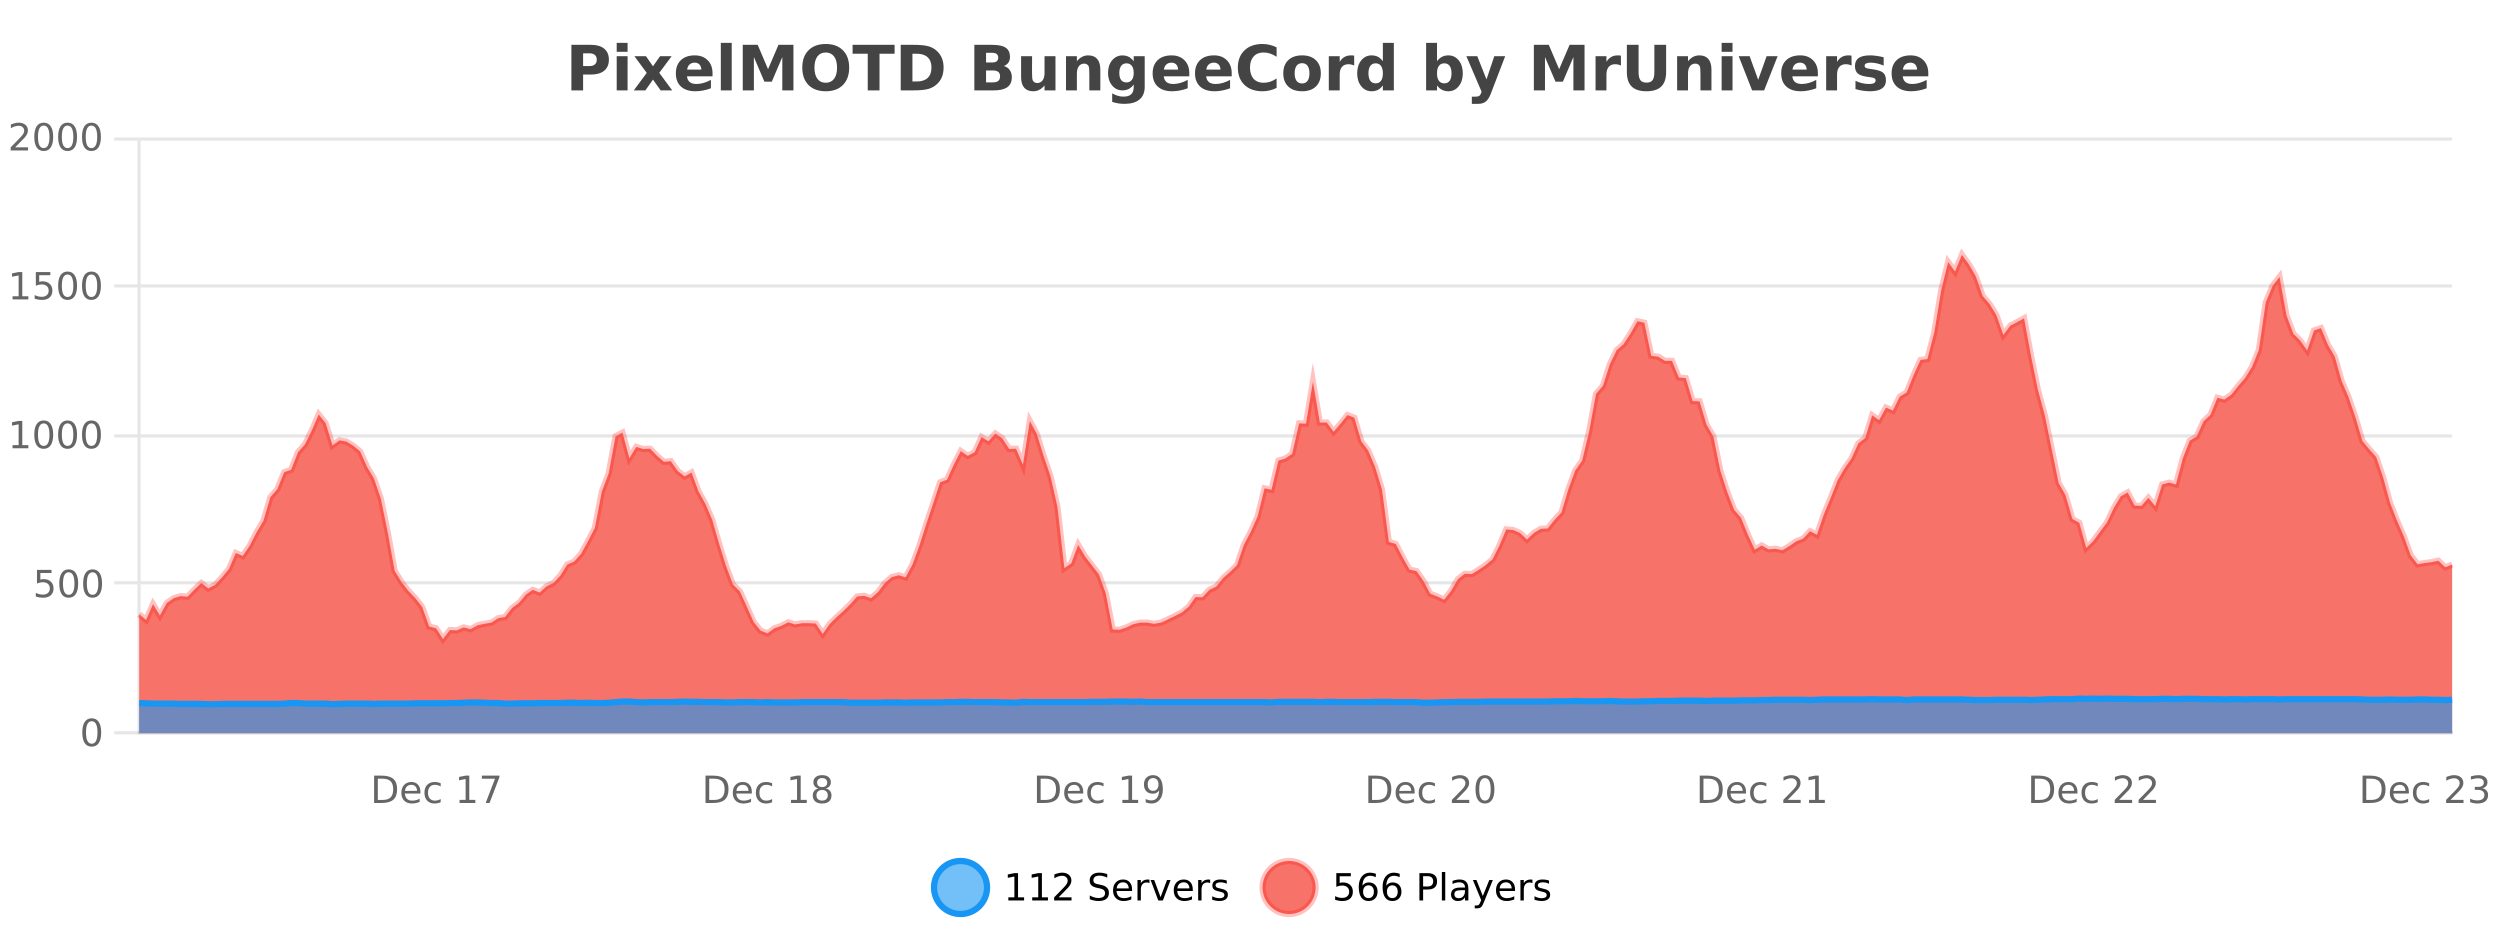 <?xml version="1.0" encoding="UTF-8"?>
<svg xmlns="http://www.w3.org/2000/svg" xmlns:xlink="http://www.w3.org/1999/xlink" width="800pt" height="300pt" viewBox="0 0 800 300" version="1.1">
<defs>
<clipPath id="clip1">
  <path d="M 270 263 L 345 263 L 345 300 L 270 300 Z M 270 263 "/>
</clipPath>
<clipPath id="clip2">
  <path d="M 375 263 L 450 263 L 450 300 L 375 300 Z M 375 263 "/>
</clipPath>
<clipPath id="clip3">
  <path d="M 44.539 81 L 784.684 81 L 784.684 234.602 L 44.539 234.602 Z M 44.539 81 "/>
</clipPath>
<clipPath id="clip4">
  <path d="M 43.539 53 L 785.684 53 L 785.684 233 L 43.539 233 Z M 43.539 53 "/>
</clipPath>
<clipPath id="clip5">
  <path d="M 44.539 223 L 784.684 223 L 784.684 234.602 L 44.539 234.602 Z M 44.539 223 "/>
</clipPath>
<clipPath id="clip6">
  <path d="M 43.539 195 L 785.684 195 L 785.684 235.602 L 43.539 235.602 Z M 43.539 195 "/>
</clipPath>
</defs>
<g id="surface1167121">
<rect x="0" y="0" width="800" height="300" style="fill:rgb(100%,100%,100%);fill-opacity:1;stroke:none;"/>
<path style="fill:none;stroke-width:1;stroke-linecap:butt;stroke-linejoin:miter;stroke:rgb(0%,0%,0%);stroke-opacity:0.098;stroke-miterlimit:10;" d="M 45 234.5 L 784.684 234.5 "/>
<path style="fill:none;stroke-width:1;stroke-linecap:butt;stroke-linejoin:miter;stroke:rgb(0%,0%,0%);stroke-opacity:0.098;stroke-miterlimit:10;" d="M 36.539 234.5 L 44 234.5 "/>
<path style="fill:none;stroke-width:1;stroke-linecap:butt;stroke-linejoin:miter;stroke:rgb(0%,0%,0%);stroke-opacity:0.098;stroke-miterlimit:10;" d="M 45 186.5 L 784.684 186.5 "/>
<path style="fill:none;stroke-width:1;stroke-linecap:butt;stroke-linejoin:miter;stroke:rgb(0%,0%,0%);stroke-opacity:0.098;stroke-miterlimit:10;" d="M 36.539 186.5 L 44 186.5 "/>
<path style="fill:none;stroke-width:1;stroke-linecap:butt;stroke-linejoin:miter;stroke:rgb(0%,0%,0%);stroke-opacity:0.098;stroke-miterlimit:10;" d="M 45 139.5 L 784.684 139.5 "/>
<path style="fill:none;stroke-width:1;stroke-linecap:butt;stroke-linejoin:miter;stroke:rgb(0%,0%,0%);stroke-opacity:0.098;stroke-miterlimit:10;" d="M 36.539 139.5 L 44 139.5 "/>
<path style="fill:none;stroke-width:1;stroke-linecap:butt;stroke-linejoin:miter;stroke:rgb(0%,0%,0%);stroke-opacity:0.098;stroke-miterlimit:10;" d="M 45 91.5 L 784.684 91.5 "/>
<path style="fill:none;stroke-width:1;stroke-linecap:butt;stroke-linejoin:miter;stroke:rgb(0%,0%,0%);stroke-opacity:0.098;stroke-miterlimit:10;" d="M 36.539 91.5 L 44 91.5 "/>
<path style="fill:none;stroke-width:1;stroke-linecap:butt;stroke-linejoin:miter;stroke:rgb(0%,0%,0%);stroke-opacity:0.098;stroke-miterlimit:10;" d="M 45 44.5 L 784.684 44.5 "/>
<path style="fill:none;stroke-width:1;stroke-linecap:butt;stroke-linejoin:miter;stroke:rgb(0%,0%,0%);stroke-opacity:0.098;stroke-miterlimit:10;" d="M 36.539 44.5 L 44 44.5 "/>
<path style=" stroke:none;fill-rule:nonzero;fill:rgb(9.02%,58.824%,95.294%);fill-opacity:0.6;" d="M 315.852 284 C 315.852 288.688 312.055 292.484 307.367 292.484 C 302.684 292.484 298.883 288.688 298.883 284 C 298.883 279.312 302.684 275.516 307.367 275.516 C 312.055 275.516 315.852 279.312 315.852 284 Z M 315.852 284 "/>
<g clip-path="url(#clip1)" clip-rule="nonzero">
<path style="fill:none;stroke-width:2;stroke-linecap:butt;stroke-linejoin:miter;stroke:rgb(9.02%,58.824%,95.294%);stroke-opacity:1;stroke-miterlimit:10;" d="M 315.852 284 C 315.852 288.688 312.055 292.484 307.367 292.484 C 302.684 292.484 298.883 288.688 298.883 284 C 298.883 279.312 302.684 275.516 307.367 275.516 C 312.055 275.516 315.852 279.312 315.852 284 Z M 315.852 284 "/>
</g>
<path style=" stroke:none;fill-rule:nonzero;fill:rgb(0%,0%,0%);fill-opacity:1;" d="M 322.664 287.156 L 324.602 287.156 L 324.602 280.484 L 322.492 280.906 L 322.492 279.828 L 324.586 279.406 L 325.773 279.406 L 325.773 287.156 L 327.711 287.156 L 327.711 288.156 L 322.664 288.156 Z M 330.301 287.156 L 332.238 287.156 L 332.238 280.484 L 330.129 280.906 L 330.129 279.828 L 332.223 279.406 L 333.41 279.406 L 333.41 287.156 L 335.348 287.156 L 335.348 288.156 L 330.301 288.156 Z M 338.75 287.156 L 342.891 287.156 L 342.891 288.156 L 337.328 288.156 L 337.328 287.156 C 337.773 286.699 338.383 286.078 339.156 285.297 C 339.938 284.508 340.426 283.996 340.625 283.766 C 341.008 283.352 341.273 282.996 341.422 282.703 C 341.578 282.402 341.656 282.109 341.656 281.828 C 341.656 281.359 341.488 280.98 341.156 280.688 C 340.832 280.398 340.41 280.25 339.891 280.25 C 339.516 280.25 339.117 280.312 338.703 280.438 C 338.297 280.562 337.859 280.762 337.391 281.031 L 337.391 279.828 C 337.867 279.641 338.312 279.5 338.719 279.406 C 339.133 279.305 339.516 279.25 339.859 279.25 C 340.766 279.25 341.488 279.48 342.031 279.938 C 342.57 280.387 342.844 280.992 342.844 281.75 C 342.844 282.105 342.773 282.445 342.641 282.766 C 342.504 283.09 342.258 283.469 341.906 283.906 C 341.801 284.023 341.488 284.352 340.969 284.891 C 340.445 285.434 339.707 286.188 338.75 287.156 Z M 354.32 279.688 L 354.32 280.844 C 353.871 280.637 353.445 280.48 353.039 280.375 C 352.641 280.262 352.262 280.203 351.898 280.203 C 351.25 280.203 350.75 280.328 350.398 280.578 C 350.055 280.828 349.883 281.188 349.883 281.656 C 349.883 282.043 349.996 282.336 350.227 282.531 C 350.453 282.73 350.898 282.887 351.555 283 L 352.258 283.156 C 353.141 283.324 353.793 283.621 354.211 284.047 C 354.637 284.465 354.852 285.027 354.852 285.734 C 354.852 286.59 354.562 287.234 353.992 287.672 C 353.43 288.109 352.594 288.328 351.492 288.328 C 351.086 288.328 350.648 288.281 350.18 288.188 C 349.711 288.094 349.227 287.953 348.727 287.766 L 348.727 286.547 C 349.203 286.82 349.672 287.023 350.133 287.156 C 350.602 287.293 351.055 287.359 351.492 287.359 C 352.168 287.359 352.688 287.23 353.055 286.969 C 353.43 286.699 353.617 286.32 353.617 285.828 C 353.617 285.402 353.48 285.07 353.211 284.828 C 352.949 284.578 352.516 284.398 351.914 284.281 L 351.195 284.141 C 350.309 283.965 349.668 283.688 349.273 283.312 C 348.887 282.938 348.695 282.418 348.695 281.75 C 348.695 280.969 348.965 280.359 349.508 279.922 C 350.047 279.477 350.797 279.25 351.758 279.25 C 352.172 279.25 352.59 279.289 353.008 279.359 C 353.434 279.434 353.871 279.543 354.32 279.688 Z M 362.266 284.609 L 362.266 285.125 L 357.297 285.125 C 357.348 285.875 357.57 286.445 357.969 286.828 C 358.375 287.215 358.93 287.406 359.641 287.406 C 360.055 287.406 360.457 287.359 360.844 287.266 C 361.238 287.164 361.629 287.008 362.016 286.797 L 362.016 287.828 C 361.617 287.984 361.219 288.105 360.812 288.188 C 360.406 288.281 359.992 288.328 359.578 288.328 C 358.535 288.328 357.707 288.027 357.094 287.422 C 356.477 286.809 356.172 285.98 356.172 284.938 C 356.172 283.867 356.461 283.016 357.047 282.391 C 357.629 281.758 358.41 281.438 359.391 281.438 C 360.273 281.438 360.973 281.727 361.484 282.297 C 362.004 282.859 362.266 283.633 362.266 284.609 Z M 361.188 284.281 C 361.176 283.699 361.008 283.23 360.688 282.875 C 360.363 282.523 359.938 282.344 359.406 282.344 C 358.801 282.344 358.316 282.516 357.953 282.859 C 357.598 283.203 357.395 283.684 357.344 284.297 Z M 367.836 282.594 C 367.711 282.531 367.574 282.484 367.43 282.453 C 367.293 282.414 367.137 282.391 366.961 282.391 C 366.355 282.391 365.887 282.59 365.555 282.984 C 365.23 283.383 365.07 283.953 365.07 284.703 L 365.07 288.156 L 363.992 288.156 L 363.992 281.594 L 365.07 281.594 L 365.07 282.609 C 365.297 282.215 365.594 281.922 365.961 281.734 C 366.324 281.539 366.766 281.438 367.289 281.438 C 367.359 281.438 367.438 281.445 367.523 281.453 C 367.617 281.465 367.715 281.48 367.82 281.5 Z M 368.195 281.594 L 369.336 281.594 L 371.383 287.094 L 373.445 281.594 L 374.586 281.594 L 372.117 288.156 L 370.648 288.156 Z M 381.688 284.609 L 381.688 285.125 L 376.719 285.125 C 376.77 285.875 376.992 286.445 377.391 286.828 C 377.797 287.215 378.352 287.406 379.062 287.406 C 379.477 287.406 379.879 287.359 380.266 287.266 C 380.66 287.164 381.051 287.008 381.438 286.797 L 381.438 287.828 C 381.039 287.984 380.641 288.105 380.234 288.188 C 379.828 288.281 379.414 288.328 379 288.328 C 377.957 288.328 377.129 288.027 376.516 287.422 C 375.898 286.809 375.594 285.98 375.594 284.938 C 375.594 283.867 375.883 283.016 376.469 282.391 C 377.051 281.758 377.832 281.438 378.812 281.438 C 379.695 281.438 380.395 281.727 380.906 282.297 C 381.426 282.859 381.688 283.633 381.688 284.609 Z M 380.609 284.281 C 380.598 283.699 380.43 283.23 380.109 282.875 C 379.785 282.523 379.359 282.344 378.828 282.344 C 378.223 282.344 377.738 282.516 377.375 282.859 C 377.02 283.203 376.816 283.684 376.766 284.297 Z M 387.258 282.594 C 387.133 282.531 386.996 282.484 386.852 282.453 C 386.715 282.414 386.559 282.391 386.383 282.391 C 385.777 282.391 385.309 282.59 384.977 282.984 C 384.652 283.383 384.492 283.953 384.492 284.703 L 384.492 288.156 L 383.414 288.156 L 383.414 281.594 L 384.492 281.594 L 384.492 282.609 C 384.719 282.215 385.016 281.922 385.383 281.734 C 385.746 281.539 386.188 281.438 386.711 281.438 C 386.781 281.438 386.859 281.445 386.945 281.453 C 387.039 281.465 387.137 281.48 387.242 281.5 Z M 392.562 281.781 L 392.562 282.812 C 392.258 282.656 391.941 282.543 391.609 282.469 C 391.285 282.387 390.945 282.344 390.594 282.344 C 390.062 282.344 389.66 282.43 389.391 282.594 C 389.117 282.75 388.984 282.996 388.984 283.328 C 388.984 283.578 389.078 283.777 389.266 283.922 C 389.461 284.059 389.852 284.188 390.438 284.312 L 390.797 284.406 C 391.566 284.562 392.113 284.793 392.438 285.094 C 392.758 285.398 392.922 285.812 392.922 286.344 C 392.922 286.961 392.676 287.445 392.188 287.797 C 391.707 288.152 391.047 288.328 390.203 288.328 C 389.848 288.328 389.477 288.289 389.094 288.219 C 388.719 288.156 388.32 288.059 387.906 287.922 L 387.906 286.797 C 388.301 287.008 388.691 287.164 389.078 287.266 C 389.461 287.371 389.848 287.422 390.234 287.422 C 390.734 287.422 391.117 287.34 391.391 287.172 C 391.672 286.996 391.812 286.746 391.812 286.422 C 391.812 286.133 391.711 285.906 391.516 285.75 C 391.316 285.594 390.883 285.445 390.219 285.297 L 389.844 285.219 C 389.176 285.074 388.691 284.855 388.391 284.562 C 388.098 284.273 387.953 283.875 387.953 283.375 C 387.953 282.75 388.172 282.273 388.609 281.938 C 389.047 281.605 389.664 281.438 390.469 281.438 C 390.863 281.438 391.238 281.469 391.594 281.531 C 391.945 281.586 392.27 281.668 392.562 281.781 Z M 317.367 277.016 "/>
<path style=" stroke:none;fill-rule:nonzero;fill:rgb(96.863%,44.706%,40.784%);fill-opacity:1;" d="M 420.988 284 C 420.988 288.688 417.191 292.484 412.504 292.484 C 407.82 292.484 404.02 288.688 404.02 284 C 404.02 279.312 407.82 275.516 412.504 275.516 C 417.191 275.516 420.988 279.312 420.988 284 Z M 420.988 284 "/>
<g clip-path="url(#clip2)" clip-rule="nonzero">
<path style="fill:none;stroke-width:2;stroke-linecap:butt;stroke-linejoin:miter;stroke:rgb(100%,4.706%,0%);stroke-opacity:0.247;stroke-miterlimit:10;" d="M 420.988 284 C 420.988 288.688 417.191 292.484 412.504 292.484 C 407.82 292.484 404.02 288.688 404.02 284 C 404.02 279.312 407.82 275.516 412.504 275.516 C 417.191 275.516 420.988 279.312 420.988 284 Z M 420.988 284 "/>
</g>
<path style=" stroke:none;fill-rule:nonzero;fill:rgb(0%,0%,0%);fill-opacity:1;" d="M 427.617 279.406 L 432.258 279.406 L 432.258 280.406 L 428.695 280.406 L 428.695 282.547 C 428.871 282.484 429.043 282.445 429.211 282.422 C 429.387 282.391 429.559 282.375 429.727 282.375 C 430.703 282.375 431.48 282.648 432.055 283.188 C 432.625 283.719 432.914 284.438 432.914 285.344 C 432.914 286.293 432.617 287.027 432.023 287.547 C 431.438 288.07 430.617 288.328 429.555 288.328 C 429.18 288.328 428.797 288.297 428.414 288.234 C 428.039 288.172 427.648 288.078 427.242 287.953 L 427.242 286.766 C 427.594 286.953 427.961 287.094 428.336 287.188 C 428.711 287.281 429.105 287.328 429.523 287.328 C 430.199 287.328 430.734 287.152 431.133 286.797 C 431.527 286.445 431.727 285.961 431.727 285.344 C 431.727 284.742 431.527 284.262 431.133 283.906 C 430.734 283.555 430.199 283.375 429.523 283.375 C 429.211 283.375 428.891 283.414 428.57 283.484 C 428.258 283.547 427.938 283.652 427.617 283.797 Z M 437.922 283.312 C 437.391 283.312 436.969 283.496 436.656 283.859 C 436.344 284.227 436.188 284.719 436.188 285.344 C 436.188 285.98 436.344 286.48 436.656 286.844 C 436.969 287.211 437.391 287.391 437.922 287.391 C 438.453 287.391 438.867 287.211 439.172 286.844 C 439.484 286.48 439.641 285.98 439.641 285.344 C 439.641 284.719 439.484 284.227 439.172 283.859 C 438.867 283.496 438.453 283.312 437.922 283.312 Z M 440.266 279.594 L 440.266 280.672 C 439.961 280.539 439.66 280.434 439.359 280.359 C 439.055 280.289 438.758 280.25 438.469 280.25 C 437.688 280.25 437.086 280.516 436.672 281.047 C 436.266 281.57 436.031 282.359 435.969 283.422 C 436.195 283.09 436.484 282.836 436.828 282.656 C 437.18 282.469 437.566 282.375 437.984 282.375 C 438.859 282.375 439.551 282.641 440.062 283.172 C 440.57 283.703 440.828 284.43 440.828 285.344 C 440.828 286.25 440.562 286.977 440.031 287.516 C 439.5 288.059 438.797 288.328 437.922 288.328 C 436.898 288.328 436.125 287.945 435.594 287.172 C 435.062 286.391 434.797 285.266 434.797 283.797 C 434.797 282.414 435.125 281.309 435.781 280.484 C 436.438 279.664 437.316 279.25 438.422 279.25 C 438.711 279.25 439.008 279.281 439.312 279.344 C 439.613 279.398 439.93 279.48 440.266 279.594 Z M 445.555 283.312 C 445.023 283.312 444.602 283.496 444.289 283.859 C 443.977 284.227 443.82 284.719 443.82 285.344 C 443.82 285.98 443.977 286.48 444.289 286.844 C 444.602 287.211 445.023 287.391 445.555 287.391 C 446.086 287.391 446.5 287.211 446.805 286.844 C 447.117 286.48 447.273 285.98 447.273 285.344 C 447.273 284.719 447.117 284.227 446.805 283.859 C 446.5 283.496 446.086 283.312 445.555 283.312 Z M 447.898 279.594 L 447.898 280.672 C 447.594 280.539 447.293 280.434 446.992 280.359 C 446.688 280.289 446.391 280.25 446.102 280.25 C 445.32 280.25 444.719 280.516 444.305 281.047 C 443.898 281.57 443.664 282.359 443.602 283.422 C 443.828 283.09 444.117 282.836 444.461 282.656 C 444.812 282.469 445.199 282.375 445.617 282.375 C 446.492 282.375 447.184 282.641 447.695 283.172 C 448.203 283.703 448.461 284.43 448.461 285.344 C 448.461 286.25 448.195 286.977 447.664 287.516 C 447.133 288.059 446.43 288.328 445.555 288.328 C 444.531 288.328 443.758 287.945 443.227 287.172 C 442.695 286.391 442.43 285.266 442.43 283.797 C 442.43 282.414 442.758 281.309 443.414 280.484 C 444.07 279.664 444.949 279.25 446.055 279.25 C 446.344 279.25 446.641 279.281 446.945 279.344 C 447.246 279.398 447.562 279.48 447.898 279.594 Z M 455.398 280.375 L 455.398 283.672 L 456.883 283.672 C 457.434 283.672 457.859 283.531 458.164 283.25 C 458.465 282.961 458.617 282.547 458.617 282.016 C 458.617 281.496 458.465 281.094 458.164 280.812 C 457.859 280.523 457.434 280.375 456.883 280.375 Z M 454.211 279.406 L 456.883 279.406 C 457.871 279.406 458.617 279.633 459.117 280.078 C 459.617 280.516 459.867 281.164 459.867 282.016 C 459.867 282.883 459.617 283.539 459.117 283.984 C 458.617 284.422 457.871 284.641 456.883 284.641 L 455.398 284.641 L 455.398 288.156 L 454.211 288.156 Z M 461.398 279.031 L 462.477 279.031 L 462.477 288.156 L 461.398 288.156 Z M 467.719 284.859 C 466.852 284.859 466.25 284.961 465.906 285.156 C 465.57 285.355 465.406 285.695 465.406 286.172 C 465.406 286.559 465.531 286.867 465.781 287.094 C 466.039 287.312 466.383 287.422 466.812 287.422 C 467.414 287.422 467.895 287.215 468.25 286.797 C 468.613 286.371 468.797 285.805 468.797 285.094 L 468.797 284.859 Z M 469.875 284.406 L 469.875 288.156 L 468.797 288.156 L 468.797 287.156 C 468.547 287.555 468.238 287.852 467.875 288.047 C 467.508 288.234 467.062 288.328 466.531 288.328 C 465.852 288.328 465.316 288.141 464.922 287.766 C 464.523 287.383 464.328 286.875 464.328 286.25 C 464.328 285.512 464.57 284.953 465.062 284.578 C 465.562 284.203 466.301 284.016 467.281 284.016 L 468.797 284.016 L 468.797 283.906 C 468.797 283.406 468.629 283.023 468.297 282.75 C 467.973 282.48 467.52 282.344 466.938 282.344 C 466.562 282.344 466.191 282.391 465.828 282.484 C 465.473 282.578 465.133 282.715 464.812 282.891 L 464.812 281.891 C 465.207 281.734 465.586 281.621 465.953 281.547 C 466.328 281.477 466.691 281.438 467.047 281.438 C 467.992 281.438 468.703 281.684 469.172 282.172 C 469.641 282.664 469.875 283.406 469.875 284.406 Z M 474.82 288.766 C 474.516 289.547 474.219 290.055 473.93 290.297 C 473.637 290.535 473.25 290.656 472.773 290.656 L 471.914 290.656 L 471.914 289.75 L 472.539 289.75 C 472.84 289.75 473.07 289.676 473.227 289.531 C 473.391 289.395 473.574 289.066 473.773 288.547 L 473.977 288.047 L 471.32 281.594 L 472.461 281.594 L 474.508 286.719 L 476.57 281.594 L 477.711 281.594 Z M 484.812 284.609 L 484.812 285.125 L 479.844 285.125 C 479.895 285.875 480.117 286.445 480.516 286.828 C 480.922 287.215 481.477 287.406 482.188 287.406 C 482.602 287.406 483.004 287.359 483.391 287.266 C 483.785 287.164 484.176 287.008 484.562 286.797 L 484.562 287.828 C 484.164 287.984 483.766 288.105 483.359 288.188 C 482.953 288.281 482.539 288.328 482.125 288.328 C 481.082 288.328 480.254 288.027 479.641 287.422 C 479.023 286.809 478.719 285.98 478.719 284.938 C 478.719 283.867 479.008 283.016 479.594 282.391 C 480.176 281.758 480.957 281.438 481.938 281.438 C 482.82 281.438 483.52 281.727 484.031 282.297 C 484.551 282.859 484.812 283.633 484.812 284.609 Z M 483.734 284.281 C 483.723 283.699 483.555 283.23 483.234 282.875 C 482.91 282.523 482.484 282.344 481.953 282.344 C 481.348 282.344 480.863 282.516 480.5 282.859 C 480.145 283.203 479.941 283.684 479.891 284.297 Z M 490.383 282.594 C 490.258 282.531 490.121 282.484 489.977 282.453 C 489.84 282.414 489.684 282.391 489.508 282.391 C 488.902 282.391 488.434 282.59 488.102 282.984 C 487.777 283.383 487.617 283.953 487.617 284.703 L 487.617 288.156 L 486.539 288.156 L 486.539 281.594 L 487.617 281.594 L 487.617 282.609 C 487.844 282.215 488.141 281.922 488.508 281.734 C 488.871 281.539 489.312 281.438 489.836 281.438 C 489.906 281.438 489.984 281.445 490.07 281.453 C 490.164 281.465 490.262 281.48 490.367 281.5 Z M 495.691 281.781 L 495.691 282.812 C 495.387 282.656 495.07 282.543 494.738 282.469 C 494.414 282.387 494.074 282.344 493.723 282.344 C 493.191 282.344 492.789 282.43 492.52 282.594 C 492.246 282.75 492.113 282.996 492.113 283.328 C 492.113 283.578 492.207 283.777 492.395 283.922 C 492.59 284.059 492.98 284.188 493.566 284.312 L 493.926 284.406 C 494.695 284.562 495.242 284.793 495.566 285.094 C 495.887 285.398 496.051 285.812 496.051 286.344 C 496.051 286.961 495.805 287.445 495.316 287.797 C 494.836 288.152 494.176 288.328 493.332 288.328 C 492.977 288.328 492.605 288.289 492.223 288.219 C 491.848 288.156 491.449 288.059 491.035 287.922 L 491.035 286.797 C 491.43 287.008 491.82 287.164 492.207 287.266 C 492.59 287.371 492.977 287.422 493.363 287.422 C 493.863 287.422 494.246 287.34 494.52 287.172 C 494.801 286.996 494.941 286.746 494.941 286.422 C 494.941 286.133 494.84 285.906 494.645 285.75 C 494.445 285.594 494.012 285.445 493.348 285.297 L 492.973 285.219 C 492.305 285.074 491.82 284.855 491.52 284.562 C 491.227 284.273 491.082 283.875 491.082 283.375 C 491.082 282.75 491.301 282.273 491.738 281.938 C 492.176 281.605 492.793 281.438 493.598 281.438 C 493.992 281.438 494.367 281.469 494.723 281.531 C 495.074 281.586 495.398 281.668 495.691 281.781 Z M 422.504 277.016 "/>
<path style=" stroke:none;fill-rule:nonzero;fill:rgb(26.667%,26.667%,26.667%);fill-opacity:1;" d="M 182.844 14.344 L 189.078 14.344 C 190.93 14.344 192.352 14.758 193.344 15.578 C 194.344 16.402 194.844 17.574 194.844 19.094 C 194.844 20.625 194.344 21.805 193.344 22.625 C 192.352 23.449 190.93 23.859 189.078 23.859 L 186.594 23.859 L 186.594 28.922 L 182.844 28.922 Z M 186.594 17.062 L 186.594 21.141 L 188.672 21.141 C 189.398 21.141 189.961 20.965 190.359 20.609 C 190.766 20.258 190.969 19.75 190.969 19.094 C 190.969 18.449 190.766 17.949 190.359 17.594 C 189.961 17.242 189.398 17.062 188.672 17.062 Z M 197.344 17.984 L 200.828 17.984 L 200.828 28.922 L 197.344 28.922 Z M 197.344 13.719 L 200.828 13.719 L 200.828 16.578 L 197.344 16.578 Z M 206.953 23.328 L 203.016 17.984 L 206.719 17.984 L 208.953 21.219 L 211.219 17.984 L 214.922 17.984 L 210.969 23.312 L 215.109 28.922 L 211.406 28.922 L 208.953 25.469 L 206.516 28.922 L 202.812 28.922 Z M 228.008 23.422 L 228.008 24.422 L 219.836 24.422 C 219.918 25.246 220.215 25.859 220.727 26.266 C 221.234 26.672 221.945 26.875 222.852 26.875 C 223.59 26.875 224.344 26.766 225.117 26.547 C 225.887 26.328 226.68 26 227.492 25.562 L 227.492 28.25 C 226.668 28.562 225.84 28.797 225.008 28.953 C 224.184 29.117 223.359 29.203 222.539 29.203 C 220.559 29.203 219.016 28.703 217.914 27.703 C 216.82 26.695 216.273 25.281 216.273 23.469 C 216.273 21.68 216.809 20.273 217.883 19.25 C 218.965 18.23 220.449 17.719 222.336 17.719 C 224.055 17.719 225.43 18.242 226.461 19.281 C 227.492 20.312 228.008 21.695 228.008 23.422 Z M 224.414 22.266 C 224.414 21.602 224.219 21.062 223.836 20.656 C 223.449 20.25 222.945 20.047 222.32 20.047 C 221.641 20.047 221.09 20.242 220.664 20.625 C 220.246 21 219.984 21.547 219.883 22.266 Z M 230.664 13.719 L 234.148 13.719 L 234.148 28.922 L 230.664 28.922 Z M 237.68 14.344 L 242.461 14.344 L 245.773 22.141 L 249.117 14.344 L 253.898 14.344 L 253.898 28.922 L 250.336 28.922 L 250.336 18.25 L 246.977 26.125 L 244.602 26.125 L 241.242 18.25 L 241.242 28.922 L 237.68 28.922 Z M 264.234 16.797 C 263.086 16.797 262.195 17.227 261.562 18.078 C 260.938 18.922 260.625 20.109 260.625 21.641 C 260.625 23.172 260.938 24.367 261.562 25.219 C 262.195 26.062 263.086 26.484 264.234 26.484 C 265.379 26.484 266.27 26.062 266.906 25.219 C 267.539 24.367 267.859 23.172 267.859 21.641 C 267.859 20.109 267.539 18.922 266.906 18.078 C 266.27 17.227 265.379 16.797 264.234 16.797 Z M 264.234 14.078 C 266.578 14.078 268.41 14.75 269.734 16.094 C 271.066 17.43 271.734 19.277 271.734 21.641 C 271.734 24.008 271.066 25.859 269.734 27.203 C 268.41 28.539 266.578 29.203 264.234 29.203 C 261.891 29.203 260.051 28.539 258.719 27.203 C 257.395 25.859 256.734 24.008 256.734 21.641 C 256.734 19.277 257.395 17.43 258.719 16.094 C 260.051 14.75 261.891 14.078 264.234 14.078 Z M 272.832 14.344 L 286.27 14.344 L 286.27 17.188 L 281.441 17.188 L 281.441 28.922 L 277.676 28.922 L 277.676 17.188 L 272.832 17.188 Z M 291.977 17.188 L 291.977 26.078 L 293.32 26.078 C 294.859 26.078 296.039 25.699 296.852 24.938 C 297.664 24.18 298.07 23.07 298.07 21.609 C 298.07 20.172 297.664 19.078 296.852 18.328 C 296.047 17.57 294.871 17.188 293.32 17.188 Z M 288.227 14.344 L 292.18 14.344 C 294.398 14.344 296.047 14.5 297.133 14.812 C 298.215 15.125 299.141 15.664 299.914 16.422 C 300.602 17.078 301.109 17.84 301.445 18.703 C 301.777 19.559 301.945 20.527 301.945 21.609 C 301.945 22.715 301.777 23.699 301.445 24.562 C 301.109 25.43 300.602 26.188 299.914 26.844 C 299.133 27.594 298.195 28.133 297.102 28.453 C 296.008 28.766 294.367 28.922 292.18 28.922 L 288.227 28.922 Z M 317.617 19.984 C 318.211 19.984 318.656 19.855 318.961 19.594 C 319.273 19.336 319.43 18.949 319.43 18.438 C 319.43 17.938 319.273 17.559 318.961 17.297 C 318.656 17.039 318.211 16.906 317.617 16.906 L 315.539 16.906 L 315.539 19.984 Z M 317.742 26.359 C 318.5 26.359 319.07 26.203 319.445 25.891 C 319.828 25.57 320.023 25.086 320.023 24.438 C 320.023 23.805 319.836 23.328 319.461 23.016 C 319.086 22.703 318.512 22.547 317.742 22.547 L 315.539 22.547 L 315.539 26.359 Z M 321.242 21.125 C 322.055 21.355 322.68 21.789 323.117 22.422 C 323.562 23.047 323.789 23.82 323.789 24.734 C 323.789 26.141 323.309 27.195 322.352 27.891 C 321.402 28.578 319.961 28.922 318.023 28.922 L 311.789 28.922 L 311.789 14.344 L 317.43 14.344 C 319.449 14.344 320.914 14.652 321.82 15.266 C 322.734 15.871 323.195 16.852 323.195 18.203 C 323.195 18.914 323.027 19.516 322.695 20.016 C 322.359 20.508 321.875 20.875 321.242 21.125 Z M 326.75 24.656 L 326.75 17.984 L 330.266 17.984 L 330.266 19.078 C 330.266 19.672 330.258 20.418 330.25 21.312 C 330.25 22.211 330.25 22.805 330.25 23.094 C 330.25 23.98 330.27 24.617 330.312 25 C 330.363 25.387 330.441 25.668 330.547 25.844 C 330.691 26.074 330.879 26.25 331.109 26.375 C 331.336 26.5 331.602 26.562 331.906 26.562 C 332.633 26.562 333.207 26.281 333.625 25.719 C 334.039 25.156 334.25 24.383 334.25 23.391 L 334.25 17.984 L 337.75 17.984 L 337.75 28.922 L 334.25 28.922 L 334.25 27.344 C 333.719 27.98 333.156 28.449 332.562 28.75 C 331.977 29.051 331.332 29.203 330.625 29.203 C 329.363 29.203 328.398 28.82 327.734 28.047 C 327.078 27.266 326.75 26.137 326.75 24.656 Z M 352.102 22.266 L 352.102 28.922 L 348.586 28.922 L 348.586 23.828 C 348.586 22.883 348.562 22.23 348.523 21.875 C 348.48 21.512 348.406 21.246 348.305 21.078 C 348.168 20.852 347.98 20.672 347.742 20.547 C 347.512 20.422 347.246 20.359 346.945 20.359 C 346.215 20.359 345.641 20.641 345.227 21.203 C 344.809 21.766 344.602 22.547 344.602 23.547 L 344.602 28.922 L 341.117 28.922 L 341.117 17.984 L 344.602 17.984 L 344.602 19.578 C 345.133 18.945 345.695 18.477 346.289 18.172 C 346.883 17.871 347.531 17.719 348.242 17.719 C 349.512 17.719 350.469 18.109 351.117 18.891 C 351.773 19.664 352.102 20.789 352.102 22.266 Z M 362.789 27.062 C 362.309 27.699 361.777 28.168 361.195 28.469 C 360.609 28.773 359.938 28.922 359.18 28.922 C 357.844 28.922 356.742 28.398 355.867 27.344 C 355 26.293 354.57 24.953 354.57 23.328 C 354.57 21.695 355 20.355 355.867 19.312 C 356.742 18.262 357.844 17.734 359.18 17.734 C 359.938 17.734 360.609 17.887 361.195 18.188 C 361.777 18.492 362.309 18.965 362.789 19.609 L 362.789 17.984 L 366.305 17.984 L 366.305 27.812 C 366.305 29.57 365.746 30.914 364.633 31.844 C 363.527 32.77 361.918 33.234 359.805 33.234 C 359.125 33.234 358.465 33.18 357.82 33.078 C 357.184 32.973 356.543 32.816 355.898 32.609 L 355.898 29.875 C 356.512 30.227 357.109 30.488 357.695 30.656 C 358.277 30.832 358.867 30.922 359.461 30.922 C 360.605 30.922 361.445 30.672 361.977 30.172 C 362.516 29.672 362.789 28.887 362.789 27.812 Z M 360.477 20.266 C 359.758 20.266 359.195 20.531 358.789 21.062 C 358.383 21.594 358.18 22.352 358.18 23.328 C 358.18 24.328 358.371 25.09 358.758 25.609 C 359.152 26.121 359.727 26.375 360.477 26.375 C 361.203 26.375 361.773 26.109 362.18 25.578 C 362.586 25.047 362.789 24.297 362.789 23.328 C 362.789 22.352 362.586 21.594 362.18 21.062 C 361.773 20.531 361.203 20.266 360.477 20.266 Z M 380.578 23.422 L 380.578 24.422 L 372.406 24.422 C 372.488 25.246 372.785 25.859 373.297 26.266 C 373.805 26.672 374.516 26.875 375.422 26.875 C 376.16 26.875 376.914 26.766 377.688 26.547 C 378.457 26.328 379.25 26 380.062 25.562 L 380.062 28.25 C 379.238 28.562 378.41 28.797 377.578 28.953 C 376.754 29.117 375.93 29.203 375.109 29.203 C 373.129 29.203 371.586 28.703 370.484 27.703 C 369.391 26.695 368.844 25.281 368.844 23.469 C 368.844 21.68 369.379 20.273 370.453 19.25 C 371.535 18.23 373.02 17.719 374.906 17.719 C 376.625 17.719 378 18.242 379.031 19.281 C 380.062 20.312 380.578 21.695 380.578 23.422 Z M 376.984 22.266 C 376.984 21.602 376.789 21.062 376.406 20.656 C 376.02 20.25 375.516 20.047 374.891 20.047 C 374.211 20.047 373.66 20.242 373.234 20.625 C 372.816 21 372.555 21.547 372.453 22.266 Z M 394.141 23.422 L 394.141 24.422 L 385.969 24.422 C 386.051 25.246 386.348 25.859 386.859 26.266 C 387.367 26.672 388.078 26.875 388.984 26.875 C 389.723 26.875 390.477 26.766 391.25 26.547 C 392.02 26.328 392.812 26 393.625 25.562 L 393.625 28.25 C 392.801 28.562 391.973 28.797 391.141 28.953 C 390.316 29.117 389.492 29.203 388.672 29.203 C 386.691 29.203 385.148 28.703 384.047 27.703 C 382.953 26.695 382.406 25.281 382.406 23.469 C 382.406 21.68 382.941 20.273 384.016 19.25 C 385.098 18.23 386.582 17.719 388.469 17.719 C 390.188 17.719 391.562 18.242 392.594 19.281 C 393.625 20.312 394.141 21.695 394.141 23.422 Z M 390.547 22.266 C 390.547 21.602 390.352 21.062 389.969 20.656 C 389.582 20.25 389.078 20.047 388.453 20.047 C 387.773 20.047 387.223 20.242 386.797 20.625 C 386.379 21 386.117 21.547 386.016 22.266 Z M 408.516 28.125 C 407.816 28.48 407.094 28.746 406.344 28.922 C 405.602 29.109 404.82 29.203 404 29.203 C 401.57 29.203 399.648 28.527 398.234 27.172 C 396.816 25.809 396.109 23.965 396.109 21.641 C 396.109 19.32 396.816 17.48 398.234 16.125 C 399.648 14.762 401.57 14.078 404 14.078 C 404.82 14.078 405.602 14.172 406.344 14.359 C 407.094 14.539 407.816 14.805 408.516 15.156 L 408.516 18.172 C 407.816 17.703 407.129 17.359 406.453 17.141 C 405.773 16.914 405.062 16.797 404.312 16.797 C 402.969 16.797 401.91 17.23 401.141 18.094 C 400.379 18.949 400 20.133 400 21.641 C 400 23.152 400.379 24.34 401.141 25.203 C 401.91 26.059 402.969 26.484 404.312 26.484 C 405.062 26.484 405.773 26.375 406.453 26.156 C 407.129 25.93 407.816 25.578 408.516 25.109 Z M 416.68 20.219 C 415.898 20.219 415.305 20.5 414.898 21.062 C 414.492 21.617 414.289 22.418 414.289 23.469 C 414.289 24.512 414.492 25.312 414.898 25.875 C 415.305 26.43 415.898 26.703 416.68 26.703 C 417.438 26.703 418.016 26.43 418.414 25.875 C 418.82 25.312 419.023 24.512 419.023 23.469 C 419.023 22.418 418.82 21.617 418.414 21.062 C 418.016 20.5 417.438 20.219 416.68 20.219 Z M 416.68 17.719 C 418.555 17.719 420.016 18.23 421.07 19.25 C 422.133 20.262 422.664 21.668 422.664 23.469 C 422.664 25.262 422.133 26.668 421.07 27.688 C 420.016 28.699 418.555 29.203 416.68 29.203 C 414.781 29.203 413.305 28.699 412.242 27.688 C 411.18 26.668 410.648 25.262 410.648 23.469 C 410.648 21.668 411.18 20.262 412.242 19.25 C 413.305 18.23 414.781 17.719 416.68 17.719 Z M 433.344 20.969 C 433.031 20.824 432.723 20.719 432.422 20.656 C 432.117 20.586 431.816 20.547 431.516 20.547 C 430.609 20.547 429.91 20.836 429.422 21.406 C 428.941 21.98 428.703 22.805 428.703 23.875 L 428.703 28.922 L 425.219 28.922 L 425.219 17.984 L 428.703 17.984 L 428.703 19.781 C 429.148 19.062 429.664 18.543 430.25 18.219 C 430.832 17.887 431.531 17.719 432.344 17.719 C 432.469 17.719 432.598 17.727 432.734 17.734 C 432.867 17.746 433.066 17.766 433.328 17.797 Z M 442.516 19.578 L 442.516 13.719 L 446.031 13.719 L 446.031 28.922 L 442.516 28.922 L 442.516 27.344 C 442.035 27.992 441.504 28.465 440.922 28.766 C 440.336 29.055 439.664 29.203 438.906 29.203 C 437.562 29.203 436.457 28.668 435.594 27.594 C 434.727 26.523 434.297 25.148 434.297 23.469 C 434.297 21.781 434.727 20.402 435.594 19.328 C 436.457 18.258 437.562 17.719 438.906 17.719 C 439.664 17.719 440.336 17.871 440.922 18.172 C 441.504 18.477 442.035 18.945 442.516 19.578 Z M 440.203 26.672 C 440.953 26.672 441.523 26.402 441.922 25.859 C 442.316 25.309 442.516 24.512 442.516 23.469 C 442.516 22.43 442.316 21.637 441.922 21.094 C 441.523 20.543 440.953 20.266 440.203 20.266 C 439.461 20.266 438.895 20.543 438.5 21.094 C 438.102 21.637 437.906 22.43 437.906 23.469 C 437.906 24.512 438.102 25.309 438.5 25.859 C 438.895 26.402 439.461 26.672 440.203 26.672 Z M 462.172 26.672 C 462.922 26.672 463.492 26.402 463.891 25.859 C 464.285 25.309 464.484 24.512 464.484 23.469 C 464.484 22.43 464.285 21.637 463.891 21.094 C 463.492 20.543 462.922 20.266 462.172 20.266 C 461.422 20.266 460.844 20.543 460.438 21.094 C 460.039 21.637 459.844 22.43 459.844 23.469 C 459.844 24.5 460.039 25.293 460.438 25.844 C 460.844 26.398 461.422 26.672 462.172 26.672 Z M 459.844 19.578 C 460.332 18.945 460.867 18.477 461.453 18.172 C 462.035 17.871 462.707 17.719 463.469 17.719 C 464.82 17.719 465.93 18.258 466.797 19.328 C 467.66 20.402 468.094 21.781 468.094 23.469 C 468.094 25.148 467.66 26.523 466.797 27.594 C 465.93 28.668 464.82 29.203 463.469 29.203 C 462.707 29.203 462.035 29.051 461.453 28.75 C 460.867 28.449 460.332 27.98 459.844 27.344 L 459.844 28.922 L 456.359 28.922 L 456.359 13.719 L 459.844 13.719 Z M 469.238 17.984 L 472.723 17.984 L 475.676 25.406 L 478.176 17.984 L 481.66 17.984 L 477.066 29.953 C 476.605 31.172 476.066 32.02 475.441 32.5 C 474.824 32.988 474.02 33.234 473.02 33.234 L 470.988 33.234 L 470.988 30.938 L 472.082 30.938 C 472.676 30.938 473.105 30.844 473.379 30.656 C 473.648 30.469 473.855 30.129 474.004 29.641 L 474.113 29.344 Z M 490.832 14.344 L 495.613 14.344 L 498.926 22.141 L 502.27 14.344 L 507.051 14.344 L 507.051 28.922 L 503.488 28.922 L 503.488 18.25 L 500.129 26.125 L 497.754 26.125 L 494.395 18.25 L 494.395 28.922 L 490.832 28.922 Z M 518.703 20.969 C 518.391 20.824 518.082 20.719 517.781 20.656 C 517.477 20.586 517.176 20.547 516.875 20.547 C 515.969 20.547 515.27 20.836 514.781 21.406 C 514.301 21.98 514.062 22.805 514.062 23.875 L 514.062 28.922 L 510.578 28.922 L 510.578 17.984 L 514.062 17.984 L 514.062 19.781 C 514.508 19.062 515.023 18.543 515.609 18.219 C 516.191 17.887 516.891 17.719 517.703 17.719 C 517.828 17.719 517.957 17.727 518.094 17.734 C 518.227 17.746 518.426 17.766 518.688 17.797 Z M 520.598 14.344 L 524.348 14.344 L 524.348 23.078 C 524.348 24.289 524.543 25.152 524.941 25.672 C 525.336 26.184 525.977 26.438 526.863 26.438 C 527.77 26.438 528.414 26.184 528.801 25.672 C 529.195 25.152 529.395 24.289 529.395 23.078 L 529.395 14.344 L 533.16 14.344 L 533.16 23.078 C 533.16 25.141 532.637 26.68 531.598 27.688 C 530.566 28.699 528.988 29.203 526.863 29.203 C 524.746 29.203 523.176 28.699 522.145 27.688 C 521.113 26.68 520.598 25.141 520.598 23.078 Z M 547.664 22.266 L 547.664 28.922 L 544.148 28.922 L 544.148 23.828 C 544.148 22.883 544.125 22.23 544.086 21.875 C 544.043 21.512 543.969 21.246 543.867 21.078 C 543.73 20.852 543.543 20.672 543.305 20.547 C 543.074 20.422 542.809 20.359 542.508 20.359 C 541.777 20.359 541.203 20.641 540.789 21.203 C 540.371 21.766 540.164 22.547 540.164 23.547 L 540.164 28.922 L 536.68 28.922 L 536.68 17.984 L 540.164 17.984 L 540.164 19.578 C 540.695 18.945 541.258 18.477 541.852 18.172 C 542.445 17.871 543.094 17.719 543.805 17.719 C 545.074 17.719 546.031 18.109 546.68 18.891 C 547.336 19.664 547.664 20.789 547.664 22.266 Z M 550.922 17.984 L 554.406 17.984 L 554.406 28.922 L 550.922 28.922 Z M 550.922 13.719 L 554.406 13.719 L 554.406 16.578 L 550.922 16.578 Z M 556.383 17.984 L 559.883 17.984 L 562.617 25.547 L 565.32 17.984 L 568.836 17.984 L 564.523 28.922 L 560.68 28.922 Z M 581.719 23.422 L 581.719 24.422 L 573.547 24.422 C 573.629 25.246 573.926 25.859 574.438 26.266 C 574.945 26.672 575.656 26.875 576.562 26.875 C 577.301 26.875 578.055 26.766 578.828 26.547 C 579.598 26.328 580.391 26 581.203 25.562 L 581.203 28.25 C 580.379 28.562 579.551 28.797 578.719 28.953 C 577.895 29.117 577.07 29.203 576.25 29.203 C 574.27 29.203 572.727 28.703 571.625 27.703 C 570.531 26.695 569.984 25.281 569.984 23.469 C 569.984 21.68 570.52 20.273 571.594 19.25 C 572.676 18.23 574.16 17.719 576.047 17.719 C 577.766 17.719 579.141 18.242 580.172 19.281 C 581.203 20.312 581.719 21.695 581.719 23.422 Z M 578.125 22.266 C 578.125 21.602 577.93 21.062 577.547 20.656 C 577.16 20.25 576.656 20.047 576.031 20.047 C 575.352 20.047 574.801 20.242 574.375 20.625 C 573.957 21 573.695 21.547 573.594 22.266 Z M 592.5 20.969 C 592.188 20.824 591.879 20.719 591.578 20.656 C 591.273 20.586 590.973 20.547 590.672 20.547 C 589.766 20.547 589.066 20.836 588.578 21.406 C 588.098 21.98 587.859 22.805 587.859 23.875 L 587.859 28.922 L 584.375 28.922 L 584.375 17.984 L 587.859 17.984 L 587.859 19.781 C 588.305 19.062 588.82 18.543 589.406 18.219 C 589.988 17.887 590.688 17.719 591.5 17.719 C 591.625 17.719 591.754 17.727 591.891 17.734 C 592.023 17.746 592.223 17.766 592.484 17.797 Z M 602.773 18.328 L 602.773 20.984 C 602.031 20.672 601.312 20.438 600.617 20.281 C 599.918 20.125 599.258 20.047 598.633 20.047 C 597.977 20.047 597.484 20.133 597.164 20.297 C 596.84 20.465 596.68 20.719 596.68 21.062 C 596.68 21.344 596.797 21.559 597.039 21.703 C 597.289 21.852 597.727 21.961 598.352 22.031 L 598.977 22.125 C 600.766 22.355 601.969 22.73 602.586 23.25 C 603.199 23.773 603.508 24.59 603.508 25.703 C 603.508 26.871 603.074 27.746 602.211 28.328 C 601.355 28.914 600.078 29.203 598.383 29.203 C 597.652 29.203 596.902 29.145 596.133 29.031 C 595.359 28.918 594.57 28.746 593.758 28.516 L 593.758 25.859 C 594.453 26.203 595.168 26.461 595.898 26.625 C 596.625 26.793 597.371 26.875 598.133 26.875 C 598.82 26.875 599.336 26.781 599.68 26.594 C 600.023 26.406 600.195 26.125 600.195 25.75 C 600.195 25.438 600.074 25.211 599.836 25.062 C 599.594 24.906 599.121 24.789 598.414 24.703 L 597.805 24.625 C 596.242 24.43 595.148 24.07 594.523 23.547 C 593.898 23.016 593.586 22.215 593.586 21.141 C 593.586 19.984 593.98 19.125 594.773 18.562 C 595.574 18 596.793 17.719 598.43 17.719 C 599.074 17.719 599.75 17.773 600.461 17.875 C 601.168 17.969 601.938 18.121 602.773 18.328 Z M 617.051 23.422 L 617.051 24.422 L 608.879 24.422 C 608.961 25.246 609.258 25.859 609.77 26.266 C 610.277 26.672 610.988 26.875 611.895 26.875 C 612.633 26.875 613.387 26.766 614.16 26.547 C 614.93 26.328 615.723 26 616.535 25.562 L 616.535 28.25 C 615.711 28.562 614.883 28.797 614.051 28.953 C 613.227 29.117 612.402 29.203 611.582 29.203 C 609.602 29.203 608.059 28.703 606.957 27.703 C 605.863 26.695 605.316 25.281 605.316 23.469 C 605.316 21.68 605.852 20.273 606.926 19.25 C 608.008 18.23 609.492 17.719 611.379 17.719 C 613.098 17.719 614.473 18.242 615.504 19.281 C 616.535 20.312 617.051 21.695 617.051 23.422 Z M 613.457 22.266 C 613.457 21.602 613.262 21.062 612.879 20.656 C 612.492 20.25 611.988 20.047 611.363 20.047 C 610.684 20.047 610.133 20.242 609.707 20.625 C 609.289 21 609.027 21.547 608.926 22.266 Z M 181 10.359 "/>
<path style="fill:none;stroke-width:1;stroke-linecap:butt;stroke-linejoin:miter;stroke:rgb(0%,0%,0%);stroke-opacity:0.098;stroke-miterlimit:10;" d="M 44 234.5 L 785 234.5 "/>
<path style=" stroke:none;fill-rule:nonzero;fill:rgb(40%,40%,40%);fill-opacity:1;" d="M 120.902 249.172 L 120.902 255.984 L 122.34 255.984 C 123.547 255.984 124.426 255.715 124.98 255.172 C 125.543 254.621 125.824 253.75 125.824 252.562 C 125.824 251.398 125.543 250.543 124.98 250 C 124.426 249.449 123.547 249.172 122.34 249.172 Z M 119.715 248.203 L 122.152 248.203 C 123.848 248.203 125.094 248.559 125.887 249.266 C 126.676 249.965 127.074 251.062 127.074 252.562 C 127.074 254.074 126.672 255.184 125.871 255.891 C 125.078 256.602 123.84 256.953 122.152 256.953 L 119.715 256.953 Z M 134.531 253.406 L 134.531 253.922 L 129.562 253.922 C 129.613 254.672 129.836 255.242 130.234 255.625 C 130.641 256.012 131.195 256.203 131.906 256.203 C 132.32 256.203 132.723 256.156 133.109 256.062 C 133.504 255.961 133.895 255.805 134.281 255.594 L 134.281 256.625 C 133.883 256.781 133.484 256.902 133.078 256.984 C 132.672 257.078 132.258 257.125 131.844 257.125 C 130.801 257.125 129.973 256.824 129.359 256.219 C 128.742 255.605 128.438 254.777 128.438 253.734 C 128.438 252.664 128.727 251.812 129.312 251.188 C 129.895 250.555 130.676 250.234 131.656 250.234 C 132.539 250.234 133.238 250.523 133.75 251.094 C 134.27 251.656 134.531 252.43 134.531 253.406 Z M 133.453 253.078 C 133.441 252.496 133.273 252.027 132.953 251.672 C 132.629 251.32 132.203 251.141 131.672 251.141 C 131.066 251.141 130.582 251.312 130.219 251.656 C 129.863 252 129.66 252.48 129.609 253.094 Z M 141.023 250.641 L 141.023 251.656 C 140.711 251.48 140.402 251.352 140.102 251.266 C 139.797 251.184 139.492 251.141 139.18 251.141 C 138.469 251.141 137.922 251.367 137.539 251.812 C 137.152 252.25 136.961 252.871 136.961 253.672 C 136.961 254.477 137.152 255.102 137.539 255.547 C 137.922 255.984 138.469 256.203 139.18 256.203 C 139.492 256.203 139.797 256.164 140.102 256.078 C 140.402 255.996 140.711 255.871 141.023 255.703 L 141.023 256.703 C 140.719 256.84 140.406 256.945 140.086 257.016 C 139.762 257.086 139.418 257.125 139.055 257.125 C 138.062 257.125 137.277 256.82 136.695 256.203 C 136.109 255.578 135.82 254.734 135.82 253.672 C 135.82 252.609 136.109 251.773 136.695 251.156 C 137.289 250.543 138.102 250.234 139.133 250.234 C 139.453 250.234 139.773 250.273 140.086 250.344 C 140.406 250.406 140.719 250.508 141.023 250.641 Z M 147.062 255.953 L 149 255.953 L 149 249.281 L 146.891 249.703 L 146.891 248.625 L 148.984 248.203 L 150.172 248.203 L 150.172 255.953 L 152.109 255.953 L 152.109 256.953 L 147.062 256.953 Z M 154.195 248.203 L 159.82 248.203 L 159.82 248.703 L 156.648 256.953 L 155.414 256.953 L 158.398 249.203 L 154.195 249.203 Z M 118.543 245.816 "/>
<path style=" stroke:none;fill-rule:nonzero;fill:rgb(40%,40%,40%);fill-opacity:1;" d="M 226.953 249.172 L 226.953 255.984 L 228.391 255.984 C 229.598 255.984 230.477 255.715 231.031 255.172 C 231.594 254.621 231.875 253.75 231.875 252.562 C 231.875 251.398 231.594 250.543 231.031 250 C 230.477 249.449 229.598 249.172 228.391 249.172 Z M 225.766 248.203 L 228.203 248.203 C 229.898 248.203 231.145 248.559 231.938 249.266 C 232.727 249.965 233.125 251.062 233.125 252.562 C 233.125 254.074 232.723 255.184 231.922 255.891 C 231.129 256.602 229.891 256.953 228.203 256.953 L 225.766 256.953 Z M 240.586 253.406 L 240.586 253.922 L 235.617 253.922 C 235.668 254.672 235.891 255.242 236.289 255.625 C 236.695 256.012 237.25 256.203 237.961 256.203 C 238.375 256.203 238.777 256.156 239.164 256.062 C 239.559 255.961 239.949 255.805 240.336 255.594 L 240.336 256.625 C 239.938 256.781 239.539 256.902 239.133 256.984 C 238.727 257.078 238.312 257.125 237.898 257.125 C 236.855 257.125 236.027 256.824 235.414 256.219 C 234.797 255.605 234.492 254.777 234.492 253.734 C 234.492 252.664 234.781 251.812 235.367 251.188 C 235.949 250.555 236.73 250.234 237.711 250.234 C 238.594 250.234 239.293 250.523 239.805 251.094 C 240.324 251.656 240.586 252.43 240.586 253.406 Z M 239.508 253.078 C 239.496 252.496 239.328 252.027 239.008 251.672 C 238.684 251.32 238.258 251.141 237.727 251.141 C 237.121 251.141 236.637 251.312 236.273 251.656 C 235.918 252 235.715 252.48 235.664 253.094 Z M 247.078 250.641 L 247.078 251.656 C 246.766 251.48 246.457 251.352 246.156 251.266 C 245.852 251.184 245.547 251.141 245.234 251.141 C 244.523 251.141 243.977 251.367 243.594 251.812 C 243.207 252.25 243.016 252.871 243.016 253.672 C 243.016 254.477 243.207 255.102 243.594 255.547 C 243.977 255.984 244.523 256.203 245.234 256.203 C 245.547 256.203 245.852 256.164 246.156 256.078 C 246.457 255.996 246.766 255.871 247.078 255.703 L 247.078 256.703 C 246.773 256.84 246.461 256.945 246.141 257.016 C 245.816 257.086 245.473 257.125 245.109 257.125 C 244.117 257.125 243.332 256.82 242.75 256.203 C 242.164 255.578 241.875 254.734 241.875 253.672 C 241.875 252.609 242.164 251.773 242.75 251.156 C 243.344 250.543 244.156 250.234 245.188 250.234 C 245.508 250.234 245.828 250.273 246.141 250.344 C 246.461 250.406 246.773 250.508 247.078 250.641 Z M 253.113 255.953 L 255.051 255.953 L 255.051 249.281 L 252.941 249.703 L 252.941 248.625 L 255.035 248.203 L 256.223 248.203 L 256.223 255.953 L 258.16 255.953 L 258.16 256.953 L 253.113 256.953 Z M 263.078 252.797 C 262.516 252.797 262.07 252.949 261.75 253.25 C 261.426 253.555 261.266 253.965 261.266 254.484 C 261.266 255.016 261.426 255.434 261.75 255.734 C 262.07 256.039 262.516 256.188 263.078 256.188 C 263.641 256.188 264.082 256.039 264.406 255.734 C 264.727 255.434 264.891 255.016 264.891 254.484 C 264.891 253.965 264.727 253.555 264.406 253.25 C 264.094 252.949 263.648 252.797 263.078 252.797 Z M 261.891 252.297 C 261.391 252.172 260.992 251.938 260.703 251.594 C 260.422 251.242 260.281 250.812 260.281 250.312 C 260.281 249.617 260.531 249.062 261.031 248.656 C 261.531 248.25 262.211 248.047 263.078 248.047 C 263.953 248.047 264.633 248.25 265.125 248.656 C 265.625 249.062 265.875 249.617 265.875 250.312 C 265.875 250.812 265.734 251.242 265.453 251.594 C 265.172 251.938 264.773 252.172 264.266 252.297 C 264.836 252.434 265.281 252.695 265.594 253.078 C 265.914 253.465 266.078 253.934 266.078 254.484 C 266.078 255.34 265.816 255.996 265.297 256.453 C 264.785 256.902 264.047 257.125 263.078 257.125 C 262.117 257.125 261.379 256.902 260.859 256.453 C 260.336 255.996 260.078 255.34 260.078 254.484 C 260.078 253.934 260.238 253.465 260.562 253.078 C 260.883 252.695 261.328 252.434 261.891 252.297 Z M 261.469 250.422 C 261.469 250.883 261.609 251.234 261.891 251.484 C 262.172 251.734 262.566 251.859 263.078 251.859 C 263.586 251.859 263.984 251.734 264.266 251.484 C 264.555 251.234 264.703 250.883 264.703 250.422 C 264.703 249.977 264.555 249.625 264.266 249.375 C 263.984 249.117 263.586 248.984 263.078 248.984 C 262.566 248.984 262.172 249.117 261.891 249.375 C 261.609 249.625 261.469 249.977 261.469 250.422 Z M 224.594 245.816 "/>
<path style=" stroke:none;fill-rule:nonzero;fill:rgb(40%,40%,40%);fill-opacity:1;" d="M 333.004 249.172 L 333.004 255.984 L 334.441 255.984 C 335.648 255.984 336.527 255.715 337.082 255.172 C 337.645 254.621 337.926 253.75 337.926 252.562 C 337.926 251.398 337.645 250.543 337.082 250 C 336.527 249.449 335.648 249.172 334.441 249.172 Z M 331.816 248.203 L 334.254 248.203 C 335.949 248.203 337.195 248.559 337.988 249.266 C 338.777 249.965 339.176 251.062 339.176 252.562 C 339.176 254.074 338.773 255.184 337.973 255.891 C 337.18 256.602 335.941 256.953 334.254 256.953 L 331.816 256.953 Z M 346.633 253.406 L 346.633 253.922 L 341.664 253.922 C 341.715 254.672 341.938 255.242 342.336 255.625 C 342.742 256.012 343.297 256.203 344.008 256.203 C 344.422 256.203 344.824 256.156 345.211 256.062 C 345.605 255.961 345.996 255.805 346.383 255.594 L 346.383 256.625 C 345.984 256.781 345.586 256.902 345.18 256.984 C 344.773 257.078 344.359 257.125 343.945 257.125 C 342.902 257.125 342.074 256.824 341.461 256.219 C 340.844 255.605 340.539 254.777 340.539 253.734 C 340.539 252.664 340.828 251.812 341.414 251.188 C 341.996 250.555 342.777 250.234 343.758 250.234 C 344.641 250.234 345.34 250.523 345.852 251.094 C 346.371 251.656 346.633 252.43 346.633 253.406 Z M 345.555 253.078 C 345.543 252.496 345.375 252.027 345.055 251.672 C 344.73 251.32 344.305 251.141 343.773 251.141 C 343.168 251.141 342.684 251.312 342.32 251.656 C 341.965 252 341.762 252.48 341.711 253.094 Z M 353.125 250.641 L 353.125 251.656 C 352.812 251.48 352.504 251.352 352.203 251.266 C 351.898 251.184 351.594 251.141 351.281 251.141 C 350.57 251.141 350.023 251.367 349.641 251.812 C 349.254 252.25 349.062 252.871 349.062 253.672 C 349.062 254.477 349.254 255.102 349.641 255.547 C 350.023 255.984 350.57 256.203 351.281 256.203 C 351.594 256.203 351.898 256.164 352.203 256.078 C 352.504 255.996 352.812 255.871 353.125 255.703 L 353.125 256.703 C 352.82 256.84 352.508 256.945 352.188 257.016 C 351.863 257.086 351.52 257.125 351.156 257.125 C 350.164 257.125 349.379 256.82 348.797 256.203 C 348.211 255.578 347.922 254.734 347.922 253.672 C 347.922 252.609 348.211 251.773 348.797 251.156 C 349.391 250.543 350.203 250.234 351.234 250.234 C 351.555 250.234 351.875 250.273 352.188 250.344 C 352.508 250.406 352.82 250.508 353.125 250.641 Z M 359.164 255.953 L 361.102 255.953 L 361.102 249.281 L 358.992 249.703 L 358.992 248.625 L 361.086 248.203 L 362.273 248.203 L 362.273 255.953 L 364.211 255.953 L 364.211 256.953 L 359.164 256.953 Z M 366.625 256.766 L 366.625 255.688 C 366.926 255.836 367.227 255.945 367.531 256.016 C 367.832 256.09 368.133 256.125 368.438 256.125 C 369.219 256.125 369.812 255.867 370.219 255.344 C 370.633 254.812 370.867 254.012 370.922 252.938 C 370.703 253.281 370.414 253.543 370.062 253.719 C 369.719 253.898 369.332 253.984 368.906 253.984 C 368.031 253.984 367.336 253.727 366.828 253.203 C 366.316 252.672 366.062 251.945 366.062 251.016 C 366.062 250.121 366.328 249.402 366.859 248.859 C 367.391 248.32 368.098 248.047 368.984 248.047 C 369.992 248.047 370.766 248.438 371.297 249.219 C 371.836 249.992 372.109 251.117 372.109 252.594 C 372.109 253.969 371.781 255.07 371.125 255.891 C 370.469 256.715 369.586 257.125 368.484 257.125 C 368.18 257.125 367.879 257.094 367.578 257.031 C 367.273 256.977 366.957 256.891 366.625 256.766 Z M 368.984 253.062 C 369.516 253.062 369.938 252.883 370.25 252.516 C 370.562 252.152 370.719 251.652 370.719 251.016 C 370.719 250.391 370.562 249.898 370.25 249.531 C 369.938 249.168 369.516 248.984 368.984 248.984 C 368.453 248.984 368.031 249.168 367.719 249.531 C 367.414 249.898 367.266 250.391 367.266 251.016 C 367.266 251.652 367.414 252.152 367.719 252.516 C 368.031 252.883 368.453 253.062 368.984 253.062 Z M 330.645 245.816 "/>
<path style=" stroke:none;fill-rule:nonzero;fill:rgb(40%,40%,40%);fill-opacity:1;" d="M 439.055 249.172 L 439.055 255.984 L 440.492 255.984 C 441.699 255.984 442.578 255.715 443.133 255.172 C 443.695 254.621 443.977 253.75 443.977 252.562 C 443.977 251.398 443.695 250.543 443.133 250 C 442.578 249.449 441.699 249.172 440.492 249.172 Z M 437.867 248.203 L 440.305 248.203 C 442 248.203 443.246 248.559 444.039 249.266 C 444.828 249.965 445.227 251.062 445.227 252.562 C 445.227 254.074 444.824 255.184 444.023 255.891 C 443.23 256.602 441.992 256.953 440.305 256.953 L 437.867 256.953 Z M 452.688 253.406 L 452.688 253.922 L 447.719 253.922 C 447.77 254.672 447.992 255.242 448.391 255.625 C 448.797 256.012 449.352 256.203 450.062 256.203 C 450.477 256.203 450.879 256.156 451.266 256.062 C 451.66 255.961 452.051 255.805 452.438 255.594 L 452.438 256.625 C 452.039 256.781 451.641 256.902 451.234 256.984 C 450.828 257.078 450.414 257.125 450 257.125 C 448.957 257.125 448.129 256.824 447.516 256.219 C 446.898 255.605 446.594 254.777 446.594 253.734 C 446.594 252.664 446.883 251.812 447.469 251.188 C 448.051 250.555 448.832 250.234 449.812 250.234 C 450.695 250.234 451.395 250.523 451.906 251.094 C 452.426 251.656 452.688 252.43 452.688 253.406 Z M 451.609 253.078 C 451.598 252.496 451.43 252.027 451.109 251.672 C 450.785 251.32 450.359 251.141 449.828 251.141 C 449.223 251.141 448.738 251.312 448.375 251.656 C 448.02 252 447.816 252.48 447.766 253.094 Z M 459.18 250.641 L 459.18 251.656 C 458.867 251.48 458.559 251.352 458.258 251.266 C 457.953 251.184 457.648 251.141 457.336 251.141 C 456.625 251.141 456.078 251.367 455.695 251.812 C 455.309 252.25 455.117 252.871 455.117 253.672 C 455.117 254.477 455.309 255.102 455.695 255.547 C 456.078 255.984 456.625 256.203 457.336 256.203 C 457.648 256.203 457.953 256.164 458.258 256.078 C 458.559 255.996 458.867 255.871 459.18 255.703 L 459.18 256.703 C 458.875 256.84 458.562 256.945 458.242 257.016 C 457.918 257.086 457.574 257.125 457.211 257.125 C 456.219 257.125 455.434 256.82 454.852 256.203 C 454.266 255.578 453.977 254.734 453.977 253.672 C 453.977 252.609 454.266 251.773 454.852 251.156 C 455.445 250.543 456.258 250.234 457.289 250.234 C 457.609 250.234 457.93 250.273 458.242 250.344 C 458.562 250.406 458.875 250.508 459.18 250.641 Z M 466.027 255.953 L 470.168 255.953 L 470.168 256.953 L 464.605 256.953 L 464.605 255.953 C 465.051 255.496 465.66 254.875 466.434 254.094 C 467.215 253.305 467.703 252.793 467.902 252.562 C 468.285 252.148 468.551 251.793 468.699 251.5 C 468.855 251.199 468.934 250.906 468.934 250.625 C 468.934 250.156 468.766 249.777 468.434 249.484 C 468.109 249.195 467.688 249.047 467.168 249.047 C 466.793 249.047 466.395 249.109 465.98 249.234 C 465.574 249.359 465.137 249.559 464.668 249.828 L 464.668 248.625 C 465.145 248.438 465.59 248.297 465.996 248.203 C 466.41 248.102 466.793 248.047 467.137 248.047 C 468.043 248.047 468.766 248.277 469.309 248.734 C 469.848 249.184 470.121 249.789 470.121 250.547 C 470.121 250.902 470.051 251.242 469.918 251.562 C 469.781 251.887 469.535 252.266 469.184 252.703 C 469.078 252.82 468.766 253.148 468.246 253.688 C 467.723 254.23 466.984 254.984 466.027 255.953 Z M 475.18 248.984 C 474.574 248.984 474.117 249.289 473.805 249.891 C 473.5 250.484 473.352 251.387 473.352 252.594 C 473.352 253.793 473.5 254.695 473.805 255.297 C 474.117 255.891 474.574 256.188 475.18 256.188 C 475.793 256.188 476.25 255.891 476.555 255.297 C 476.867 254.695 477.023 253.793 477.023 252.594 C 477.023 251.387 476.867 250.484 476.555 249.891 C 476.25 249.289 475.793 248.984 475.18 248.984 Z M 475.18 248.047 C 476.156 248.047 476.906 248.438 477.43 249.219 C 477.949 249.992 478.211 251.117 478.211 252.594 C 478.211 254.062 477.949 255.188 477.43 255.969 C 476.906 256.742 476.156 257.125 475.18 257.125 C 474.199 257.125 473.449 256.742 472.93 255.969 C 472.418 255.188 472.164 254.062 472.164 252.594 C 472.164 251.117 472.418 249.992 472.93 249.219 C 473.449 248.438 474.199 248.047 475.18 248.047 Z M 436.695 245.816 "/>
<path style=" stroke:none;fill-rule:nonzero;fill:rgb(40%,40%,40%);fill-opacity:1;" d="M 545.105 249.172 L 545.105 255.984 L 546.543 255.984 C 547.75 255.984 548.629 255.715 549.184 255.172 C 549.746 254.621 550.027 253.75 550.027 252.562 C 550.027 251.398 549.746 250.543 549.184 250 C 548.629 249.449 547.75 249.172 546.543 249.172 Z M 543.918 248.203 L 546.355 248.203 C 548.051 248.203 549.297 248.559 550.09 249.266 C 550.879 249.965 551.277 251.062 551.277 252.562 C 551.277 254.074 550.875 255.184 550.074 255.891 C 549.281 256.602 548.043 256.953 546.355 256.953 L 543.918 256.953 Z M 558.734 253.406 L 558.734 253.922 L 553.766 253.922 C 553.816 254.672 554.039 255.242 554.438 255.625 C 554.844 256.012 555.398 256.203 556.109 256.203 C 556.523 256.203 556.926 256.156 557.312 256.062 C 557.707 255.961 558.098 255.805 558.484 255.594 L 558.484 256.625 C 558.086 256.781 557.688 256.902 557.281 256.984 C 556.875 257.078 556.461 257.125 556.047 257.125 C 555.004 257.125 554.176 256.824 553.562 256.219 C 552.945 255.605 552.641 254.777 552.641 253.734 C 552.641 252.664 552.93 251.812 553.516 251.188 C 554.098 250.555 554.879 250.234 555.859 250.234 C 556.742 250.234 557.441 250.523 557.953 251.094 C 558.473 251.656 558.734 252.43 558.734 253.406 Z M 557.656 253.078 C 557.645 252.496 557.477 252.027 557.156 251.672 C 556.832 251.32 556.406 251.141 555.875 251.141 C 555.27 251.141 554.785 251.312 554.422 251.656 C 554.066 252 553.863 252.48 553.812 253.094 Z M 565.227 250.641 L 565.227 251.656 C 564.914 251.48 564.605 251.352 564.305 251.266 C 564 251.184 563.695 251.141 563.383 251.141 C 562.672 251.141 562.125 251.367 561.742 251.812 C 561.355 252.25 561.164 252.871 561.164 253.672 C 561.164 254.477 561.355 255.102 561.742 255.547 C 562.125 255.984 562.672 256.203 563.383 256.203 C 563.695 256.203 564 256.164 564.305 256.078 C 564.605 255.996 564.914 255.871 565.227 255.703 L 565.227 256.703 C 564.922 256.84 564.609 256.945 564.289 257.016 C 563.965 257.086 563.621 257.125 563.258 257.125 C 562.266 257.125 561.48 256.82 560.898 256.203 C 560.312 255.578 560.023 254.734 560.023 253.672 C 560.023 252.609 560.312 251.773 560.898 251.156 C 561.492 250.543 562.305 250.234 563.336 250.234 C 563.656 250.234 563.977 250.273 564.289 250.344 C 564.609 250.406 564.922 250.508 565.227 250.641 Z M 572.078 255.953 L 576.219 255.953 L 576.219 256.953 L 570.656 256.953 L 570.656 255.953 C 571.102 255.496 571.711 254.875 572.484 254.094 C 573.266 253.305 573.754 252.793 573.953 252.562 C 574.336 252.148 574.602 251.793 574.75 251.5 C 574.906 251.199 574.984 250.906 574.984 250.625 C 574.984 250.156 574.816 249.777 574.484 249.484 C 574.16 249.195 573.738 249.047 573.219 249.047 C 572.844 249.047 572.445 249.109 572.031 249.234 C 571.625 249.359 571.188 249.559 570.719 249.828 L 570.719 248.625 C 571.195 248.438 571.641 248.297 572.047 248.203 C 572.461 248.102 572.844 248.047 573.188 248.047 C 574.094 248.047 574.816 248.277 575.359 248.734 C 575.898 249.184 576.172 249.789 576.172 250.547 C 576.172 250.902 576.102 251.242 575.969 251.562 C 575.832 251.887 575.586 252.266 575.234 252.703 C 575.129 252.82 574.816 253.148 574.297 253.688 C 573.773 254.23 573.035 254.984 572.078 255.953 Z M 578.898 255.953 L 580.836 255.953 L 580.836 249.281 L 578.727 249.703 L 578.727 248.625 L 580.82 248.203 L 582.008 248.203 L 582.008 255.953 L 583.945 255.953 L 583.945 256.953 L 578.898 256.953 Z M 542.746 245.816 "/>
<path style=" stroke:none;fill-rule:nonzero;fill:rgb(40%,40%,40%);fill-opacity:1;" d="M 651.156 249.172 L 651.156 255.984 L 652.594 255.984 C 653.801 255.984 654.68 255.715 655.234 255.172 C 655.797 254.621 656.078 253.75 656.078 252.562 C 656.078 251.398 655.797 250.543 655.234 250 C 654.68 249.449 653.801 249.172 652.594 249.172 Z M 649.969 248.203 L 652.406 248.203 C 654.102 248.203 655.348 248.559 656.141 249.266 C 656.93 249.965 657.328 251.062 657.328 252.562 C 657.328 254.074 656.926 255.184 656.125 255.891 C 655.332 256.602 654.094 256.953 652.406 256.953 L 649.969 256.953 Z M 664.789 253.406 L 664.789 253.922 L 659.82 253.922 C 659.871 254.672 660.094 255.242 660.492 255.625 C 660.898 256.012 661.453 256.203 662.164 256.203 C 662.578 256.203 662.98 256.156 663.367 256.062 C 663.762 255.961 664.152 255.805 664.539 255.594 L 664.539 256.625 C 664.141 256.781 663.742 256.902 663.336 256.984 C 662.93 257.078 662.516 257.125 662.102 257.125 C 661.059 257.125 660.23 256.824 659.617 256.219 C 659 255.605 658.695 254.777 658.695 253.734 C 658.695 252.664 658.984 251.812 659.57 251.188 C 660.152 250.555 660.934 250.234 661.914 250.234 C 662.797 250.234 663.496 250.523 664.008 251.094 C 664.527 251.656 664.789 252.43 664.789 253.406 Z M 663.711 253.078 C 663.699 252.496 663.531 252.027 663.211 251.672 C 662.887 251.32 662.461 251.141 661.93 251.141 C 661.324 251.141 660.84 251.312 660.477 251.656 C 660.121 252 659.918 252.48 659.867 253.094 Z M 671.281 250.641 L 671.281 251.656 C 670.969 251.48 670.66 251.352 670.359 251.266 C 670.055 251.184 669.75 251.141 669.438 251.141 C 668.727 251.141 668.18 251.367 667.797 251.812 C 667.41 252.25 667.219 252.871 667.219 253.672 C 667.219 254.477 667.41 255.102 667.797 255.547 C 668.18 255.984 668.727 256.203 669.438 256.203 C 669.75 256.203 670.055 256.164 670.359 256.078 C 670.66 255.996 670.969 255.871 671.281 255.703 L 671.281 256.703 C 670.977 256.84 670.664 256.945 670.344 257.016 C 670.02 257.086 669.676 257.125 669.312 257.125 C 668.32 257.125 667.535 256.82 666.953 256.203 C 666.367 255.578 666.078 254.734 666.078 253.672 C 666.078 252.609 666.367 251.773 666.953 251.156 C 667.547 250.543 668.359 250.234 669.391 250.234 C 669.711 250.234 670.031 250.273 670.344 250.344 C 670.664 250.406 670.977 250.508 671.281 250.641 Z M 678.129 255.953 L 682.27 255.953 L 682.27 256.953 L 676.707 256.953 L 676.707 255.953 C 677.152 255.496 677.762 254.875 678.535 254.094 C 679.316 253.305 679.805 252.793 680.004 252.562 C 680.387 252.148 680.652 251.793 680.801 251.5 C 680.957 251.199 681.035 250.906 681.035 250.625 C 681.035 250.156 680.867 249.777 680.535 249.484 C 680.211 249.195 679.789 249.047 679.27 249.047 C 678.895 249.047 678.496 249.109 678.082 249.234 C 677.676 249.359 677.238 249.559 676.77 249.828 L 676.77 248.625 C 677.246 248.438 677.691 248.297 678.098 248.203 C 678.512 248.102 678.895 248.047 679.238 248.047 C 680.145 248.047 680.867 248.277 681.41 248.734 C 681.949 249.184 682.223 249.789 682.223 250.547 C 682.223 250.902 682.152 251.242 682.02 251.562 C 681.883 251.887 681.637 252.266 681.285 252.703 C 681.18 252.82 680.867 253.148 680.348 253.688 C 679.824 254.23 679.086 254.984 678.129 255.953 Z M 685.766 255.953 L 689.906 255.953 L 689.906 256.953 L 684.344 256.953 L 684.344 255.953 C 684.789 255.496 685.398 254.875 686.172 254.094 C 686.953 253.305 687.441 252.793 687.641 252.562 C 688.023 252.148 688.289 251.793 688.438 251.5 C 688.594 251.199 688.672 250.906 688.672 250.625 C 688.672 250.156 688.504 249.777 688.172 249.484 C 687.848 249.195 687.426 249.047 686.906 249.047 C 686.531 249.047 686.133 249.109 685.719 249.234 C 685.312 249.359 684.875 249.559 684.406 249.828 L 684.406 248.625 C 684.883 248.438 685.328 248.297 685.734 248.203 C 686.148 248.102 686.531 248.047 686.875 248.047 C 687.781 248.047 688.504 248.277 689.047 248.734 C 689.586 249.184 689.859 249.789 689.859 250.547 C 689.859 250.902 689.789 251.242 689.656 251.562 C 689.52 251.887 689.273 252.266 688.922 252.703 C 688.816 252.82 688.504 253.148 687.984 253.688 C 687.461 254.23 686.723 254.984 685.766 255.953 Z M 648.797 245.816 "/>
<path style=" stroke:none;fill-rule:nonzero;fill:rgb(40%,40%,40%);fill-opacity:1;" d="M 757.207 249.172 L 757.207 255.984 L 758.645 255.984 C 759.852 255.984 760.73 255.715 761.285 255.172 C 761.848 254.621 762.129 253.75 762.129 252.562 C 762.129 251.398 761.848 250.543 761.285 250 C 760.73 249.449 759.852 249.172 758.645 249.172 Z M 756.02 248.203 L 758.457 248.203 C 760.152 248.203 761.398 248.559 762.191 249.266 C 762.98 249.965 763.379 251.062 763.379 252.562 C 763.379 254.074 762.977 255.184 762.176 255.891 C 761.383 256.602 760.145 256.953 758.457 256.953 L 756.02 256.953 Z M 770.836 253.406 L 770.836 253.922 L 765.867 253.922 C 765.918 254.672 766.141 255.242 766.539 255.625 C 766.945 256.012 767.5 256.203 768.211 256.203 C 768.625 256.203 769.027 256.156 769.414 256.062 C 769.809 255.961 770.199 255.805 770.586 255.594 L 770.586 256.625 C 770.188 256.781 769.789 256.902 769.383 256.984 C 768.977 257.078 768.562 257.125 768.148 257.125 C 767.105 257.125 766.277 256.824 765.664 256.219 C 765.047 255.605 764.742 254.777 764.742 253.734 C 764.742 252.664 765.031 251.812 765.617 251.188 C 766.199 250.555 766.98 250.234 767.961 250.234 C 768.844 250.234 769.543 250.523 770.055 251.094 C 770.574 251.656 770.836 252.43 770.836 253.406 Z M 769.758 253.078 C 769.746 252.496 769.578 252.027 769.258 251.672 C 768.934 251.32 768.508 251.141 767.977 251.141 C 767.371 251.141 766.887 251.312 766.523 251.656 C 766.168 252 765.965 252.48 765.914 253.094 Z M 777.328 250.641 L 777.328 251.656 C 777.016 251.48 776.707 251.352 776.406 251.266 C 776.102 251.184 775.797 251.141 775.484 251.141 C 774.773 251.141 774.227 251.367 773.844 251.812 C 773.457 252.25 773.266 252.871 773.266 253.672 C 773.266 254.477 773.457 255.102 773.844 255.547 C 774.227 255.984 774.773 256.203 775.484 256.203 C 775.797 256.203 776.102 256.164 776.406 256.078 C 776.707 255.996 777.016 255.871 777.328 255.703 L 777.328 256.703 C 777.023 256.84 776.711 256.945 776.391 257.016 C 776.066 257.086 775.723 257.125 775.359 257.125 C 774.367 257.125 773.582 256.82 773 256.203 C 772.414 255.578 772.125 254.734 772.125 253.672 C 772.125 252.609 772.414 251.773 773 251.156 C 773.594 250.543 774.406 250.234 775.438 250.234 C 775.758 250.234 776.078 250.273 776.391 250.344 C 776.711 250.406 777.023 250.508 777.328 250.641 Z M 784.18 255.953 L 788.32 255.953 L 788.32 256.953 L 782.758 256.953 L 782.758 255.953 C 783.203 255.496 783.812 254.875 784.586 254.094 C 785.367 253.305 785.855 252.793 786.055 252.562 C 786.438 252.148 786.703 251.793 786.852 251.5 C 787.008 251.199 787.086 250.906 787.086 250.625 C 787.086 250.156 786.918 249.777 786.586 249.484 C 786.262 249.195 785.84 249.047 785.32 249.047 C 784.945 249.047 784.547 249.109 784.133 249.234 C 783.727 249.359 783.289 249.559 782.82 249.828 L 782.82 248.625 C 783.297 248.438 783.742 248.297 784.148 248.203 C 784.562 248.102 784.945 248.047 785.289 248.047 C 786.195 248.047 786.918 248.277 787.461 248.734 C 788 249.184 788.273 249.789 788.273 250.547 C 788.273 250.902 788.203 251.242 788.07 251.562 C 787.934 251.887 787.688 252.266 787.336 252.703 C 787.23 252.82 786.918 253.148 786.398 253.688 C 785.875 254.23 785.137 254.984 784.18 255.953 Z M 794.391 252.234 C 794.953 252.359 795.391 252.617 795.703 253 C 796.023 253.375 796.188 253.844 796.188 254.406 C 796.188 255.273 795.891 255.945 795.297 256.422 C 794.703 256.891 793.859 257.125 792.766 257.125 C 792.398 257.125 792.02 257.086 791.625 257.016 C 791.238 256.945 790.844 256.836 790.438 256.688 L 790.438 255.547 C 790.758 255.734 791.113 255.883 791.5 255.984 C 791.895 256.078 792.305 256.125 792.734 256.125 C 793.473 256.125 794.035 255.98 794.422 255.688 C 794.816 255.398 795.016 254.969 795.016 254.406 C 795.016 253.898 794.832 253.496 794.469 253.203 C 794.102 252.914 793.602 252.766 792.969 252.766 L 791.938 252.766 L 791.938 251.797 L 793.016 251.797 C 793.586 251.797 794.031 251.684 794.344 251.453 C 794.656 251.215 794.812 250.875 794.812 250.438 C 794.812 249.992 794.648 249.648 794.328 249.406 C 794.016 249.168 793.562 249.047 792.969 249.047 C 792.633 249.047 792.281 249.086 791.906 249.156 C 791.539 249.219 791.133 249.324 790.688 249.469 L 790.688 248.422 C 791.145 248.297 791.566 248.203 791.953 248.141 C 792.348 248.078 792.719 248.047 793.062 248.047 C 793.969 248.047 794.68 248.25 795.203 248.656 C 795.723 249.062 795.984 249.617 795.984 250.312 C 795.984 250.805 795.844 251.215 795.562 251.547 C 795.289 251.883 794.898 252.109 794.391 252.234 Z M 754.848 245.816 "/>
<path style="fill:none;stroke-width:1;stroke-linecap:butt;stroke-linejoin:miter;stroke:rgb(0%,0%,0%);stroke-opacity:0.098;stroke-miterlimit:10;" d="M 44.5 44 L 44.5 235 "/>
<path style=" stroke:none;fill-rule:nonzero;fill:rgb(40%,40%,40%);fill-opacity:1;" d="M 29.352 230.789 C 28.746 230.789 28.289 231.094 27.977 231.695 C 27.672 232.289 27.523 233.191 27.523 234.398 C 27.523 235.598 27.672 236.5 27.977 237.102 C 28.289 237.695 28.746 237.992 29.352 237.992 C 29.965 237.992 30.422 237.695 30.727 237.102 C 31.039 236.5 31.195 235.598 31.195 234.398 C 31.195 233.191 31.039 232.289 30.727 231.695 C 30.422 231.094 29.965 230.789 29.352 230.789 Z M 29.352 229.852 C 30.328 229.852 31.078 230.242 31.602 231.023 C 32.121 231.797 32.383 232.922 32.383 234.398 C 32.383 235.867 32.121 236.992 31.602 237.773 C 31.078 238.547 30.328 238.93 29.352 238.93 C 28.371 238.93 27.621 238.547 27.102 237.773 C 26.59 236.992 26.336 235.867 26.336 234.398 C 26.336 232.922 26.59 231.797 27.102 231.023 C 27.621 230.242 28.371 229.852 29.352 229.852 Z M 25.539 227.617 "/>
<path style=" stroke:none;fill-rule:nonzero;fill:rgb(40%,40%,40%);fill-opacity:1;" d="M 11.836 182.352 L 16.477 182.352 L 16.477 183.352 L 12.914 183.352 L 12.914 185.492 C 13.09 185.43 13.262 185.391 13.43 185.367 C 13.605 185.336 13.777 185.32 13.945 185.32 C 14.922 185.32 15.699 185.594 16.273 186.133 C 16.844 186.664 17.133 187.383 17.133 188.289 C 17.133 189.238 16.836 189.973 16.242 190.492 C 15.656 191.016 14.836 191.273 13.773 191.273 C 13.398 191.273 13.016 191.242 12.633 191.18 C 12.258 191.117 11.867 191.023 11.461 190.898 L 11.461 189.711 C 11.812 189.898 12.18 190.039 12.555 190.133 C 12.93 190.227 13.324 190.273 13.742 190.273 C 14.418 190.273 14.953 190.098 15.352 189.742 C 15.746 189.391 15.945 188.906 15.945 188.289 C 15.945 187.688 15.746 187.207 15.352 186.852 C 14.953 186.5 14.418 186.32 13.742 186.32 C 13.43 186.32 13.109 186.359 12.789 186.43 C 12.477 186.492 12.156 186.598 11.836 186.742 Z M 21.984 183.133 C 21.379 183.133 20.922 183.438 20.609 184.039 C 20.305 184.633 20.156 185.535 20.156 186.742 C 20.156 187.941 20.305 188.844 20.609 189.445 C 20.922 190.039 21.379 190.336 21.984 190.336 C 22.598 190.336 23.055 190.039 23.359 189.445 C 23.672 188.844 23.828 187.941 23.828 186.742 C 23.828 185.535 23.672 184.633 23.359 184.039 C 23.055 183.438 22.598 183.133 21.984 183.133 Z M 21.984 182.195 C 22.961 182.195 23.711 182.586 24.234 183.367 C 24.754 184.141 25.016 185.266 25.016 186.742 C 25.016 188.211 24.754 189.336 24.234 190.117 C 23.711 190.891 22.961 191.273 21.984 191.273 C 21.004 191.273 20.254 190.891 19.734 190.117 C 19.223 189.336 18.969 188.211 18.969 186.742 C 18.969 185.266 19.223 184.141 19.734 183.367 C 20.254 182.586 21.004 182.195 21.984 182.195 Z M 29.621 183.133 C 29.016 183.133 28.559 183.438 28.246 184.039 C 27.941 184.633 27.793 185.535 27.793 186.742 C 27.793 187.941 27.941 188.844 28.246 189.445 C 28.559 190.039 29.016 190.336 29.621 190.336 C 30.234 190.336 30.691 190.039 30.996 189.445 C 31.309 188.844 31.465 187.941 31.465 186.742 C 31.465 185.535 31.309 184.633 30.996 184.039 C 30.691 183.438 30.234 183.133 29.621 183.133 Z M 29.621 182.195 C 30.598 182.195 31.348 182.586 31.871 183.367 C 32.391 184.141 32.652 185.266 32.652 186.742 C 32.652 188.211 32.391 189.336 31.871 190.117 C 31.348 190.891 30.598 191.273 29.621 191.273 C 28.641 191.273 27.891 190.891 27.371 190.117 C 26.859 189.336 26.605 188.211 26.605 186.742 C 26.605 185.266 26.859 184.141 27.371 183.367 C 27.891 182.586 28.641 182.195 29.621 182.195 Z M 10.539 179.965 "/>
<path style=" stroke:none;fill-rule:nonzero;fill:rgb(40%,40%,40%);fill-opacity:1;" d="M 4.023 142.453 L 5.961 142.453 L 5.961 135.781 L 3.852 136.203 L 3.852 135.125 L 5.945 134.703 L 7.133 134.703 L 7.133 142.453 L 9.07 142.453 L 9.07 143.453 L 4.023 143.453 Z M 13.984 135.484 C 13.379 135.484 12.922 135.789 12.609 136.391 C 12.305 136.984 12.156 137.887 12.156 139.094 C 12.156 140.293 12.305 141.195 12.609 141.797 C 12.922 142.391 13.379 142.688 13.984 142.688 C 14.598 142.688 15.055 142.391 15.359 141.797 C 15.672 141.195 15.828 140.293 15.828 139.094 C 15.828 137.887 15.672 136.984 15.359 136.391 C 15.055 135.789 14.598 135.484 13.984 135.484 Z M 13.984 134.547 C 14.961 134.547 15.711 134.938 16.234 135.719 C 16.754 136.492 17.016 137.617 17.016 139.094 C 17.016 140.562 16.754 141.688 16.234 142.469 C 15.711 143.242 14.961 143.625 13.984 143.625 C 13.004 143.625 12.254 143.242 11.734 142.469 C 11.223 141.688 10.969 140.562 10.969 139.094 C 10.969 137.617 11.223 136.492 11.734 135.719 C 12.254 134.938 13.004 134.547 13.984 134.547 Z M 21.621 135.484 C 21.016 135.484 20.559 135.789 20.246 136.391 C 19.941 136.984 19.793 137.887 19.793 139.094 C 19.793 140.293 19.941 141.195 20.246 141.797 C 20.559 142.391 21.016 142.688 21.621 142.688 C 22.234 142.688 22.691 142.391 22.996 141.797 C 23.309 141.195 23.465 140.293 23.465 139.094 C 23.465 137.887 23.309 136.984 22.996 136.391 C 22.691 135.789 22.234 135.484 21.621 135.484 Z M 21.621 134.547 C 22.598 134.547 23.348 134.938 23.871 135.719 C 24.391 136.492 24.652 137.617 24.652 139.094 C 24.652 140.562 24.391 141.688 23.871 142.469 C 23.348 143.242 22.598 143.625 21.621 143.625 C 20.641 143.625 19.891 143.242 19.371 142.469 C 18.859 141.688 18.605 140.562 18.605 139.094 C 18.605 137.617 18.859 136.492 19.371 135.719 C 19.891 134.938 20.641 134.547 21.621 134.547 Z M 29.258 135.484 C 28.652 135.484 28.195 135.789 27.883 136.391 C 27.578 136.984 27.43 137.887 27.43 139.094 C 27.43 140.293 27.578 141.195 27.883 141.797 C 28.195 142.391 28.652 142.688 29.258 142.688 C 29.871 142.688 30.328 142.391 30.633 141.797 C 30.945 141.195 31.102 140.293 31.102 139.094 C 31.102 137.887 30.945 136.984 30.633 136.391 C 30.328 135.789 29.871 135.484 29.258 135.484 Z M 29.258 134.547 C 30.234 134.547 30.984 134.938 31.508 135.719 C 32.027 136.492 32.289 137.617 32.289 139.094 C 32.289 140.562 32.027 141.688 31.508 142.469 C 30.984 143.242 30.234 143.625 29.258 143.625 C 28.277 143.625 27.527 143.242 27.008 142.469 C 26.496 141.688 26.242 140.562 26.242 139.094 C 26.242 137.617 26.496 136.492 27.008 135.719 C 27.527 134.938 28.277 134.547 29.258 134.547 Z M 2.539 132.316 "/>
<path style=" stroke:none;fill-rule:nonzero;fill:rgb(40%,40%,40%);fill-opacity:1;" d="M 4.023 94.805 L 5.961 94.805 L 5.961 88.133 L 3.852 88.555 L 3.852 87.477 L 5.945 87.055 L 7.133 87.055 L 7.133 94.805 L 9.07 94.805 L 9.07 95.805 L 4.023 95.805 Z M 11.469 87.055 L 16.109 87.055 L 16.109 88.055 L 12.547 88.055 L 12.547 90.195 C 12.723 90.133 12.895 90.094 13.062 90.07 C 13.238 90.039 13.41 90.023 13.578 90.023 C 14.555 90.023 15.332 90.297 15.906 90.836 C 16.477 91.367 16.766 92.086 16.766 92.992 C 16.766 93.941 16.469 94.676 15.875 95.195 C 15.289 95.719 14.469 95.977 13.406 95.977 C 13.031 95.977 12.648 95.945 12.266 95.883 C 11.891 95.82 11.5 95.727 11.094 95.602 L 11.094 94.414 C 11.445 94.602 11.812 94.742 12.188 94.836 C 12.562 94.93 12.957 94.977 13.375 94.977 C 14.051 94.977 14.586 94.801 14.984 94.445 C 15.379 94.094 15.578 93.609 15.578 92.992 C 15.578 92.391 15.379 91.91 14.984 91.555 C 14.586 91.203 14.051 91.023 13.375 91.023 C 13.062 91.023 12.742 91.062 12.422 91.133 C 12.109 91.195 11.789 91.301 11.469 91.445 Z M 21.621 87.836 C 21.016 87.836 20.559 88.141 20.246 88.742 C 19.941 89.336 19.793 90.238 19.793 91.445 C 19.793 92.645 19.941 93.547 20.246 94.148 C 20.559 94.742 21.016 95.039 21.621 95.039 C 22.234 95.039 22.691 94.742 22.996 94.148 C 23.309 93.547 23.465 92.645 23.465 91.445 C 23.465 90.238 23.309 89.336 22.996 88.742 C 22.691 88.141 22.234 87.836 21.621 87.836 Z M 21.621 86.898 C 22.598 86.898 23.348 87.289 23.871 88.07 C 24.391 88.844 24.652 89.969 24.652 91.445 C 24.652 92.914 24.391 94.039 23.871 94.82 C 23.348 95.594 22.598 95.977 21.621 95.977 C 20.641 95.977 19.891 95.594 19.371 94.82 C 18.859 94.039 18.605 92.914 18.605 91.445 C 18.605 89.969 18.859 88.844 19.371 88.07 C 19.891 87.289 20.641 86.898 21.621 86.898 Z M 29.258 87.836 C 28.652 87.836 28.195 88.141 27.883 88.742 C 27.578 89.336 27.43 90.238 27.43 91.445 C 27.43 92.645 27.578 93.547 27.883 94.148 C 28.195 94.742 28.652 95.039 29.258 95.039 C 29.871 95.039 30.328 94.742 30.633 94.148 C 30.945 93.547 31.102 92.645 31.102 91.445 C 31.102 90.238 30.945 89.336 30.633 88.742 C 30.328 88.141 29.871 87.836 29.258 87.836 Z M 29.258 86.898 C 30.234 86.898 30.984 87.289 31.508 88.07 C 32.027 88.844 32.289 89.969 32.289 91.445 C 32.289 92.914 32.027 94.039 31.508 94.82 C 30.984 95.594 30.234 95.977 29.258 95.977 C 28.277 95.977 27.527 95.594 27.008 94.82 C 26.496 94.039 26.242 92.914 26.242 91.445 C 26.242 89.969 26.496 88.844 27.008 88.07 C 27.527 87.289 28.277 86.898 29.258 86.898 Z M 2.539 84.664 "/>
<path style=" stroke:none;fill-rule:nonzero;fill:rgb(40%,40%,40%);fill-opacity:1;" d="M 4.836 47.156 L 8.977 47.156 L 8.977 48.156 L 3.414 48.156 L 3.414 47.156 C 3.859 46.699 4.469 46.078 5.242 45.297 C 6.023 44.508 6.512 43.996 6.711 43.766 C 7.094 43.352 7.359 42.996 7.508 42.703 C 7.664 42.402 7.742 42.109 7.742 41.828 C 7.742 41.359 7.574 40.98 7.242 40.688 C 6.918 40.398 6.496 40.25 5.977 40.25 C 5.602 40.25 5.203 40.312 4.789 40.438 C 4.383 40.562 3.945 40.762 3.477 41.031 L 3.477 39.828 C 3.953 39.641 4.398 39.5 4.805 39.406 C 5.219 39.305 5.602 39.25 5.945 39.25 C 6.852 39.25 7.574 39.48 8.117 39.938 C 8.656 40.387 8.93 40.992 8.93 41.75 C 8.93 42.105 8.859 42.445 8.727 42.766 C 8.59 43.09 8.344 43.469 7.992 43.906 C 7.887 44.023 7.574 44.352 7.055 44.891 C 6.531 45.434 5.793 46.188 4.836 47.156 Z M 13.984 40.188 C 13.379 40.188 12.922 40.492 12.609 41.094 C 12.305 41.688 12.156 42.59 12.156 43.797 C 12.156 44.996 12.305 45.898 12.609 46.5 C 12.922 47.094 13.379 47.391 13.984 47.391 C 14.598 47.391 15.055 47.094 15.359 46.5 C 15.672 45.898 15.828 44.996 15.828 43.797 C 15.828 42.59 15.672 41.688 15.359 41.094 C 15.055 40.492 14.598 40.188 13.984 40.188 Z M 13.984 39.25 C 14.961 39.25 15.711 39.641 16.234 40.422 C 16.754 41.195 17.016 42.32 17.016 43.797 C 17.016 45.266 16.754 46.391 16.234 47.172 C 15.711 47.945 14.961 48.328 13.984 48.328 C 13.004 48.328 12.254 47.945 11.734 47.172 C 11.223 46.391 10.969 45.266 10.969 43.797 C 10.969 42.32 11.223 41.195 11.734 40.422 C 12.254 39.641 13.004 39.25 13.984 39.25 Z M 21.621 40.188 C 21.016 40.188 20.559 40.492 20.246 41.094 C 19.941 41.688 19.793 42.59 19.793 43.797 C 19.793 44.996 19.941 45.898 20.246 46.5 C 20.559 47.094 21.016 47.391 21.621 47.391 C 22.234 47.391 22.691 47.094 22.996 46.5 C 23.309 45.898 23.465 44.996 23.465 43.797 C 23.465 42.59 23.309 41.688 22.996 41.094 C 22.691 40.492 22.234 40.188 21.621 40.188 Z M 21.621 39.25 C 22.598 39.25 23.348 39.641 23.871 40.422 C 24.391 41.195 24.652 42.32 24.652 43.797 C 24.652 45.266 24.391 46.391 23.871 47.172 C 23.348 47.945 22.598 48.328 21.621 48.328 C 20.641 48.328 19.891 47.945 19.371 47.172 C 18.859 46.391 18.605 45.266 18.605 43.797 C 18.605 42.32 18.859 41.195 19.371 40.422 C 19.891 39.641 20.641 39.25 21.621 39.25 Z M 29.258 40.188 C 28.652 40.188 28.195 40.492 27.883 41.094 C 27.578 41.688 27.43 42.59 27.43 43.797 C 27.43 44.996 27.578 45.898 27.883 46.5 C 28.195 47.094 28.652 47.391 29.258 47.391 C 29.871 47.391 30.328 47.094 30.633 46.5 C 30.945 45.898 31.102 44.996 31.102 43.797 C 31.102 42.59 30.945 41.688 30.633 41.094 C 30.328 40.492 29.871 40.188 29.258 40.188 Z M 29.258 39.25 C 30.234 39.25 30.984 39.641 31.508 40.422 C 32.027 41.195 32.289 42.32 32.289 43.797 C 32.289 45.266 32.027 46.391 31.508 47.172 C 30.984 47.945 30.234 48.328 29.258 48.328 C 28.277 48.328 27.527 47.945 27.008 47.172 C 26.496 46.391 26.242 45.266 26.242 43.797 C 26.242 42.32 26.496 41.195 27.008 40.422 C 27.527 39.641 28.277 39.25 29.258 39.25 Z M 2.539 37.016 "/>
<g clip-path="url(#clip3)" clip-rule="nonzero">
<path style=" stroke:none;fill-rule:nonzero;fill:rgb(96.863%,44.706%,40.784%);fill-opacity:1;" d="M 784.684 180.66 L 782.477 181.52 L 780.266 179.422 L 778.059 179.898 L 775.848 180.184 L 773.637 180.566 L 771.43 177.707 L 769.219 171.605 L 767.012 166.555 L 764.801 160.836 L 762.59 152.738 L 760.383 146.258 L 758.172 143.777 L 755.965 141.109 L 753.754 133.582 L 751.543 127.102 L 749.336 121.957 L 747.125 114.141 L 744.918 110.328 L 742.707 104.992 L 740.496 105.754 L 738.289 112.141 L 736.078 108.996 L 733.871 106.801 L 731.66 100.895 L 729.449 88.602 L 727.242 91.461 L 725.031 96.797 L 722.82 112.043 L 720.613 117.477 L 718.402 121.004 L 716.195 123.574 L 713.984 126.34 L 711.773 127.863 L 709.566 127.293 L 707.355 132.723 L 705.148 134.82 L 702.938 139.68 L 700.727 141.016 L 698.52 146.637 L 696.309 155.023 L 694.102 154.453 L 691.891 155.023 L 689.68 161.98 L 687.473 159.312 L 685.262 161.887 L 683.055 161.789 L 680.844 157.598 L 678.633 158.836 L 676.426 162.555 L 674.215 167.223 L 672.008 170.176 L 669.797 173.227 L 667.586 175.324 L 665.379 167.316 L 663.168 166.078 L 660.961 158.457 L 658.75 154.547 L 656.539 143.684 L 654.332 132.914 L 652.121 124.719 L 649.914 113.855 L 647.703 101.848 L 645.492 103.086 L 643.285 104.23 L 641.074 107.184 L 638.867 100.895 L 636.656 97.273 L 634.445 94.699 L 632.238 88.41 L 630.027 84.598 L 627.82 81.547 L 625.609 86.887 L 623.398 83.836 L 621.191 92.891 L 618.98 106.328 L 616.77 114.902 L 614.562 115.188 L 612.352 120.051 L 610.145 125.578 L 607.934 126.91 L 605.723 131.391 L 603.516 130.438 L 601.305 134.441 L 599.098 132.914 L 596.887 140.156 L 594.676 141.875 L 592.469 146.734 L 590.258 149.879 L 588.051 153.691 L 585.84 159.312 L 583.629 164.648 L 581.422 171.129 L 579.211 169.988 L 577.004 172.367 L 574.793 173.227 L 572.582 174.75 L 570.375 176.086 L 568.164 175.609 L 565.957 175.801 L 563.746 174.562 L 561.535 175.895 L 559.328 171.129 L 557.117 165.699 L 554.91 163.125 L 552.699 157.406 L 550.488 150.547 L 548.281 139.68 L 546.07 135.871 L 543.863 128.438 L 541.652 128.34 L 539.441 121.004 L 537.234 120.812 L 535.023 115.477 L 532.816 115.477 L 530.605 114.141 L 528.395 113.855 L 526.188 103.277 L 523.977 102.801 L 521.77 106.707 L 519.559 110.137 L 517.348 112.043 L 515.141 116.617 L 512.93 123.48 L 510.719 126.055 L 508.512 138.156 L 506.301 147.402 L 504.094 150.547 L 501.883 156.551 L 499.672 163.984 L 497.465 166.363 L 495.254 169.129 L 493.047 169.223 L 490.836 170.559 L 488.625 172.656 L 486.418 170.559 L 484.207 169.605 L 482 169.414 L 479.789 174.656 L 477.578 179.039 L 475.371 180.852 L 473.16 182.375 L 470.953 183.711 L 468.742 183.613 L 466.531 185.328 L 464.324 189.141 L 462.113 191.906 L 459.906 190.855 L 457.695 190 L 455.484 185.902 L 453.277 182.758 L 451.066 182.281 L 448.859 178.371 L 446.648 174.086 L 444.438 173.418 L 442.23 156.645 L 440.02 149.402 L 437.812 144.16 L 435.602 141.207 L 433.391 133.676 L 431.184 132.82 L 428.973 135.582 L 426.766 138.156 L 424.555 135.203 L 422.344 135.203 L 420.137 122.145 L 417.926 135.582 L 415.719 135.488 L 413.508 145.207 L 411.297 146.734 L 409.09 147.402 L 406.879 156.738 L 404.668 156.262 L 402.461 165.223 L 400.25 170.176 L 398.043 174.371 L 395.832 180.852 L 393.621 183.043 L 391.414 184.949 L 389.203 187.711 L 386.996 188.762 L 384.785 191.145 L 382.574 191.047 L 380.367 194.191 L 378.156 196.004 L 375.949 197.148 L 371.527 199.242 L 369.32 199.625 L 367.109 199.242 L 364.902 199.242 L 362.691 199.719 L 360.48 200.77 L 358.273 201.531 L 356.062 201.438 L 353.855 189.906 L 351.645 183.805 L 349.434 180.945 L 347.227 178.086 L 345.016 174.371 L 342.809 180.277 L 340.598 181.805 L 338.387 162.266 L 336.18 152.453 L 333.969 145.973 L 331.762 138.824 L 329.551 134.727 L 327.34 148.734 L 325.133 143.59 L 322.922 143.684 L 320.715 140.254 L 318.504 138.727 L 316.293 141.207 L 314.086 139.871 L 311.875 144.73 L 309.668 145.875 L 307.457 144.352 L 305.246 148.641 L 303.039 153.5 L 300.828 154.355 L 298.617 161.125 L 296.41 167.699 L 294.199 174.656 L 291.992 180.66 L 289.781 184.758 L 287.57 184.09 L 285.363 184.664 L 283.152 186.57 L 280.945 189.523 L 278.734 191.43 L 276.523 190.668 L 274.316 190.855 L 272.105 193.336 L 269.898 195.527 L 267.688 197.527 L 265.477 199.719 L 263.27 202.863 L 261.059 199.531 L 258.852 199.434 L 256.641 199.434 L 254.43 199.816 L 252.223 199.148 L 250.012 200.293 L 247.805 201.055 L 245.594 202.676 L 243.383 201.816 L 241.176 199.055 L 238.965 194.098 L 236.758 189.238 L 234.547 187.047 L 232.336 181.137 L 230.129 174.086 L 227.918 166.363 L 225.711 161.219 L 223.5 157.215 L 221.289 151.211 L 219.082 152.453 L 216.871 150.734 L 214.664 147.59 L 212.453 147.781 L 210.242 145.875 L 208.035 143.59 L 205.824 143.684 L 203.617 143.016 L 201.406 146.637 L 199.195 138.441 L 196.988 139.586 L 194.777 151.5 L 192.566 157.406 L 190.359 168.938 L 188.148 173.227 L 185.941 177.23 L 183.73 179.707 L 181.52 180.66 L 179.312 184.188 L 177.102 186.57 L 174.895 187.617 L 172.684 189.617 L 170.473 188.762 L 168.266 190.285 L 166.055 192.953 L 163.848 194.574 L 161.637 197.434 L 159.426 197.812 L 157.219 199.242 L 155.008 199.625 L 152.801 200.102 L 150.59 201.34 L 148.379 200.77 L 146.172 201.723 L 143.961 201.625 L 141.754 204.484 L 139.543 201.055 L 137.332 200.484 L 135.125 194.289 L 132.914 191.43 L 130.707 189.141 L 128.496 186.281 L 126.285 182.66 L 124.078 170.367 L 121.867 159.598 L 119.66 153.117 L 117.449 149.402 L 115.238 144.445 L 113.031 142.637 L 110.82 141.301 L 108.613 140.922 L 106.402 142.539 L 104.191 135.395 L 101.984 132.629 L 99.773 137.773 L 97.566 142.254 L 95.355 144.73 L 93.145 150.355 L 90.938 151.117 L 88.727 156.551 L 86.516 159.121 L 84.309 166.652 L 82.098 170.367 L 79.891 174.656 L 77.68 177.898 L 75.469 176.945 L 73.262 182.09 L 71.051 184.758 L 68.844 187.141 L 66.633 188.285 L 64.422 186.57 L 62.215 188.664 L 60.004 190.953 L 57.797 190.762 L 55.586 191.43 L 53.375 192.953 L 51.168 196.957 L 48.957 193.336 L 46.75 198.387 L 44.539 196.574 L 44.539 234.602 L 784.684 234.602 Z M 784.684 180.66 "/>
</g>
<g clip-path="url(#clip4)" clip-rule="nonzero">
<path style="fill:none;stroke-width:2;stroke-linecap:butt;stroke-linejoin:miter;stroke:rgb(100%,4.706%,0%);stroke-opacity:0.247;stroke-miterlimit:10;" d="M 784.684 180.66 L 782.477 181.52 L 780.266 179.422 L 778.059 179.898 L 775.848 180.184 L 773.637 180.566 L 771.43 177.707 L 769.219 171.605 L 767.012 166.555 L 764.801 160.836 L 762.59 152.738 L 760.383 146.258 L 758.172 143.777 L 755.965 141.109 L 753.754 133.582 L 751.543 127.102 L 749.336 121.957 L 747.125 114.141 L 744.918 110.328 L 742.707 104.992 L 740.496 105.754 L 738.289 112.141 L 736.078 108.996 L 733.871 106.801 L 731.66 100.895 L 729.449 88.602 L 727.242 91.461 L 725.031 96.797 L 722.82 112.043 L 720.613 117.477 L 718.402 121.004 L 716.195 123.574 L 713.984 126.34 L 711.773 127.863 L 709.566 127.293 L 707.355 132.723 L 705.148 134.82 L 702.938 139.68 L 700.727 141.016 L 698.52 146.637 L 696.309 155.023 L 694.102 154.453 L 691.891 155.023 L 689.68 161.98 L 687.473 159.312 L 685.262 161.887 L 683.055 161.789 L 680.844 157.598 L 678.633 158.836 L 676.426 162.555 L 674.215 167.223 L 672.008 170.176 L 669.797 173.227 L 667.586 175.324 L 665.379 167.316 L 663.168 166.078 L 660.961 158.457 L 658.75 154.547 L 656.539 143.684 L 654.332 132.914 L 652.121 124.719 L 649.914 113.855 L 647.703 101.848 L 645.492 103.086 L 643.285 104.23 L 641.074 107.184 L 638.867 100.895 L 636.656 97.273 L 634.445 94.699 L 632.238 88.41 L 630.027 84.598 L 627.82 81.547 L 625.609 86.887 L 623.398 83.836 L 621.191 92.891 L 618.98 106.328 L 616.77 114.902 L 614.562 115.188 L 612.352 120.051 L 610.145 125.578 L 607.934 126.91 L 605.723 131.391 L 603.516 130.438 L 601.305 134.441 L 599.098 132.914 L 596.887 140.156 L 594.676 141.875 L 592.469 146.734 L 590.258 149.879 L 588.051 153.691 L 585.84 159.312 L 583.629 164.648 L 581.422 171.129 L 579.211 169.988 L 577.004 172.367 L 574.793 173.227 L 572.582 174.75 L 570.375 176.086 L 568.164 175.609 L 565.957 175.801 L 563.746 174.562 L 561.535 175.895 L 559.328 171.129 L 557.117 165.699 L 554.91 163.125 L 552.699 157.406 L 550.488 150.547 L 548.281 139.68 L 546.07 135.871 L 543.863 128.438 L 541.652 128.34 L 539.441 121.004 L 537.234 120.812 L 535.023 115.477 L 532.816 115.477 L 530.605 114.141 L 528.395 113.855 L 526.188 103.277 L 523.977 102.801 L 521.77 106.707 L 519.559 110.137 L 517.348 112.043 L 515.141 116.617 L 512.93 123.48 L 510.719 126.055 L 508.512 138.156 L 506.301 147.402 L 504.094 150.547 L 501.883 156.551 L 499.672 163.984 L 497.465 166.363 L 495.254 169.129 L 493.047 169.223 L 490.836 170.559 L 488.625 172.656 L 486.418 170.559 L 484.207 169.605 L 482 169.414 L 479.789 174.656 L 477.578 179.039 L 475.371 180.852 L 473.16 182.375 L 470.953 183.711 L 468.742 183.613 L 466.531 185.328 L 464.324 189.141 L 462.113 191.906 L 459.906 190.855 L 457.695 190 L 455.484 185.902 L 453.277 182.758 L 451.066 182.281 L 448.859 178.371 L 446.648 174.086 L 444.438 173.418 L 442.23 156.645 L 440.02 149.402 L 437.812 144.16 L 435.602 141.207 L 433.391 133.676 L 431.184 132.82 L 428.973 135.582 L 426.766 138.156 L 424.555 135.203 L 422.344 135.203 L 420.137 122.145 L 417.926 135.582 L 415.719 135.488 L 413.508 145.207 L 411.297 146.734 L 409.09 147.402 L 406.879 156.738 L 404.668 156.262 L 402.461 165.223 L 400.25 170.176 L 398.043 174.371 L 395.832 180.852 L 393.621 183.043 L 391.414 184.949 L 389.203 187.711 L 386.996 188.762 L 384.785 191.145 L 382.574 191.047 L 380.367 194.191 L 378.156 196.004 L 375.949 197.148 L 371.527 199.242 L 369.32 199.625 L 367.109 199.242 L 364.902 199.242 L 362.691 199.719 L 360.48 200.77 L 358.273 201.531 L 356.062 201.438 L 353.855 189.906 L 351.645 183.805 L 349.434 180.945 L 347.227 178.086 L 345.016 174.371 L 342.809 180.277 L 340.598 181.805 L 338.387 162.266 L 336.18 152.453 L 333.969 145.973 L 331.762 138.824 L 329.551 134.727 L 327.34 148.734 L 325.133 143.59 L 322.922 143.684 L 320.715 140.254 L 318.504 138.727 L 316.293 141.207 L 314.086 139.871 L 311.875 144.73 L 309.668 145.875 L 307.457 144.352 L 305.246 148.641 L 303.039 153.5 L 300.828 154.355 L 298.617 161.125 L 296.41 167.699 L 294.199 174.656 L 291.992 180.66 L 289.781 184.758 L 287.57 184.09 L 285.363 184.664 L 283.152 186.57 L 280.945 189.523 L 278.734 191.43 L 276.523 190.668 L 274.316 190.855 L 272.105 193.336 L 269.898 195.527 L 267.688 197.527 L 265.477 199.719 L 263.27 202.863 L 261.059 199.531 L 258.852 199.434 L 256.641 199.434 L 254.43 199.816 L 252.223 199.148 L 250.012 200.293 L 247.805 201.055 L 245.594 202.676 L 243.383 201.816 L 241.176 199.055 L 238.965 194.098 L 236.758 189.238 L 234.547 187.047 L 232.336 181.137 L 230.129 174.086 L 227.918 166.363 L 225.711 161.219 L 223.5 157.215 L 221.289 151.211 L 219.082 152.453 L 216.871 150.734 L 214.664 147.59 L 212.453 147.781 L 210.242 145.875 L 208.035 143.59 L 205.824 143.684 L 203.617 143.016 L 201.406 146.637 L 199.195 138.441 L 196.988 139.586 L 194.777 151.5 L 192.566 157.406 L 190.359 168.938 L 188.148 173.227 L 185.941 177.23 L 183.73 179.707 L 181.52 180.66 L 179.312 184.188 L 177.102 186.57 L 174.895 187.617 L 172.684 189.617 L 170.473 188.762 L 168.266 190.285 L 166.055 192.953 L 163.848 194.574 L 161.637 197.434 L 159.426 197.812 L 157.219 199.242 L 155.008 199.625 L 152.801 200.102 L 150.59 201.34 L 148.379 200.77 L 146.172 201.723 L 143.961 201.625 L 141.754 204.484 L 139.543 201.055 L 137.332 200.484 L 135.125 194.289 L 132.914 191.43 L 130.707 189.141 L 128.496 186.281 L 126.285 182.66 L 124.078 170.367 L 121.867 159.598 L 119.66 153.117 L 117.449 149.402 L 115.238 144.445 L 113.031 142.637 L 110.82 141.301 L 108.613 140.922 L 106.402 142.539 L 104.191 135.395 L 101.984 132.629 L 99.773 137.773 L 97.566 142.254 L 95.355 144.73 L 93.145 150.355 L 90.938 151.117 L 88.727 156.551 L 86.516 159.121 L 84.309 166.652 L 82.098 170.367 L 79.891 174.656 L 77.68 177.898 L 75.469 176.945 L 73.262 182.09 L 71.051 184.758 L 68.844 187.141 L 66.633 188.285 L 64.422 186.57 L 62.215 188.664 L 60.004 190.953 L 57.797 190.762 L 55.586 191.43 L 53.375 192.953 L 51.168 196.957 L 48.957 193.336 L 46.75 198.387 L 44.539 196.574 "/>
</g>
<g clip-path="url(#clip5)" clip-rule="nonzero">
<path style=" stroke:none;fill-rule:nonzero;fill:rgb(9.02%,58.824%,95.294%);fill-opacity:0.6;" d="M 784.684 223.926 L 782.477 224.023 L 780.266 223.926 L 778.059 223.926 L 775.848 223.832 L 773.637 223.832 L 771.43 223.926 L 767.012 223.926 L 764.801 223.832 L 762.59 223.926 L 758.172 223.926 L 755.965 223.832 L 753.754 223.734 L 731.66 223.734 L 729.449 223.832 L 727.242 223.734 L 720.613 223.734 L 718.402 223.832 L 716.195 223.734 L 713.984 223.734 L 711.773 223.832 L 709.566 223.734 L 705.148 223.734 L 702.938 223.641 L 698.52 223.641 L 696.309 223.734 L 694.102 223.641 L 691.891 223.641 L 689.68 223.734 L 683.055 223.734 L 680.844 223.641 L 676.426 223.641 L 674.215 223.547 L 672.008 223.641 L 669.797 223.547 L 667.586 223.641 L 665.379 223.547 L 663.168 223.734 L 656.539 223.734 L 654.332 223.832 L 652.121 223.926 L 649.914 224.023 L 647.703 223.926 L 638.867 223.926 L 636.656 224.023 L 632.238 224.023 L 630.027 223.926 L 627.82 223.832 L 612.352 223.832 L 610.145 224.023 L 607.934 223.832 L 601.305 223.832 L 599.098 223.734 L 596.887 223.832 L 583.629 223.832 L 581.422 223.926 L 579.211 224.023 L 577.004 223.926 L 568.164 223.926 L 565.957 224.023 L 563.746 224.023 L 561.535 224.117 L 557.117 224.117 L 554.91 224.211 L 548.281 224.211 L 546.07 224.309 L 543.863 224.211 L 537.234 224.211 L 535.023 224.309 L 530.605 224.309 L 528.395 224.402 L 526.188 224.402 L 523.977 224.5 L 519.559 224.5 L 517.348 224.402 L 515.141 224.309 L 512.93 224.402 L 506.301 224.402 L 504.094 224.309 L 501.883 224.402 L 497.465 224.402 L 495.254 224.5 L 475.371 224.5 L 473.16 224.594 L 466.531 224.594 L 464.324 224.688 L 462.113 224.688 L 459.906 224.785 L 457.695 224.879 L 455.484 224.879 L 453.277 224.688 L 446.648 224.688 L 444.438 224.594 L 440.02 224.594 L 437.812 224.688 L 428.973 224.688 L 426.766 224.594 L 424.555 224.594 L 422.344 224.688 L 420.137 224.594 L 409.09 224.594 L 406.879 224.785 L 404.668 224.688 L 367.109 224.688 L 364.902 224.5 L 362.691 224.594 L 360.48 224.5 L 356.062 224.5 L 353.855 224.594 L 349.434 224.594 L 347.227 224.688 L 329.551 224.688 L 327.34 224.594 L 325.133 224.879 L 322.922 224.785 L 320.715 224.785 L 318.504 224.688 L 311.875 224.688 L 309.668 224.594 L 307.457 224.594 L 305.246 224.688 L 303.039 224.688 L 300.828 224.785 L 291.992 224.785 L 289.781 224.879 L 287.57 224.785 L 283.152 224.785 L 280.945 224.879 L 272.105 224.879 L 269.898 224.688 L 256.641 224.688 L 254.43 224.785 L 247.805 224.785 L 245.594 224.688 L 243.383 224.785 L 241.176 224.688 L 236.758 224.688 L 234.547 224.785 L 232.336 224.785 L 230.129 224.688 L 225.711 224.688 L 223.5 224.594 L 221.289 224.594 L 219.082 224.5 L 216.871 224.594 L 214.664 224.688 L 208.035 224.688 L 205.824 224.785 L 203.617 224.688 L 201.406 224.5 L 199.195 224.5 L 196.988 224.688 L 194.777 224.879 L 192.566 224.977 L 190.359 224.977 L 188.148 224.879 L 185.941 224.977 L 183.73 224.879 L 181.52 224.879 L 179.312 224.977 L 172.684 224.977 L 170.473 225.07 L 166.055 225.07 L 163.848 225.164 L 161.637 225.164 L 159.426 224.977 L 157.219 224.977 L 155.008 224.879 L 152.801 224.785 L 150.59 224.785 L 148.379 224.879 L 146.172 224.977 L 143.961 224.977 L 141.754 225.07 L 132.914 225.07 L 130.707 225.164 L 121.867 225.164 L 119.66 225.262 L 117.449 225.164 L 110.82 225.164 L 108.613 225.262 L 106.402 225.355 L 104.191 225.164 L 97.566 225.164 L 95.355 224.977 L 93.145 224.977 L 90.938 225.164 L 88.727 225.262 L 71.051 225.262 L 68.844 225.355 L 66.633 225.355 L 64.422 225.262 L 57.797 225.262 L 55.586 225.164 L 48.957 225.164 L 46.75 225.07 L 44.539 224.977 L 44.539 234.602 L 784.684 234.602 Z M 784.684 223.926 "/>
</g>
<g clip-path="url(#clip6)" clip-rule="nonzero">
<path style="fill:none;stroke-width:2;stroke-linecap:butt;stroke-linejoin:miter;stroke:rgb(9.02%,58.824%,95.294%);stroke-opacity:1;stroke-miterlimit:10;" d="M 784.684 223.926 L 782.477 224.023 L 780.266 223.926 L 778.059 223.926 L 775.848 223.832 L 773.637 223.832 L 771.43 223.926 L 767.012 223.926 L 764.801 223.832 L 762.59 223.926 L 758.172 223.926 L 755.965 223.832 L 753.754 223.734 L 731.66 223.734 L 729.449 223.832 L 727.242 223.734 L 720.613 223.734 L 718.402 223.832 L 716.195 223.734 L 713.984 223.734 L 711.773 223.832 L 709.566 223.734 L 705.148 223.734 L 702.938 223.641 L 698.52 223.641 L 696.309 223.734 L 694.102 223.641 L 691.891 223.641 L 689.68 223.734 L 683.055 223.734 L 680.844 223.641 L 676.426 223.641 L 674.215 223.547 L 672.008 223.641 L 669.797 223.547 L 667.586 223.641 L 665.379 223.547 L 663.168 223.734 L 656.539 223.734 L 654.332 223.832 L 652.121 223.926 L 649.914 224.023 L 647.703 223.926 L 638.867 223.926 L 636.656 224.023 L 632.238 224.023 L 630.027 223.926 L 627.82 223.832 L 612.352 223.832 L 610.145 224.023 L 607.934 223.832 L 601.305 223.832 L 599.098 223.734 L 596.887 223.832 L 583.629 223.832 L 581.422 223.926 L 579.211 224.023 L 577.004 223.926 L 568.164 223.926 L 565.957 224.023 L 563.746 224.023 L 561.535 224.117 L 557.117 224.117 L 554.91 224.211 L 548.281 224.211 L 546.07 224.309 L 543.863 224.211 L 537.234 224.211 L 535.023 224.309 L 530.605 224.309 L 528.395 224.402 L 526.188 224.402 L 523.977 224.5 L 519.559 224.5 L 517.348 224.402 L 515.141 224.309 L 512.93 224.402 L 506.301 224.402 L 504.094 224.309 L 501.883 224.402 L 497.465 224.402 L 495.254 224.5 L 475.371 224.5 L 473.16 224.594 L 466.531 224.594 L 464.324 224.688 L 462.113 224.688 L 459.906 224.785 L 457.695 224.879 L 455.484 224.879 L 453.277 224.688 L 446.648 224.688 L 444.438 224.594 L 440.02 224.594 L 437.812 224.688 L 428.973 224.688 L 426.766 224.594 L 424.555 224.594 L 422.344 224.688 L 420.137 224.594 L 409.09 224.594 L 406.879 224.785 L 404.668 224.688 L 367.109 224.688 L 364.902 224.5 L 362.691 224.594 L 360.48 224.5 L 356.062 224.5 L 353.855 224.594 L 349.434 224.594 L 347.227 224.688 L 329.551 224.688 L 327.34 224.594 L 325.133 224.879 L 322.922 224.785 L 320.715 224.785 L 318.504 224.688 L 311.875 224.688 L 309.668 224.594 L 307.457 224.594 L 305.246 224.688 L 303.039 224.688 L 300.828 224.785 L 291.992 224.785 L 289.781 224.879 L 287.57 224.785 L 283.152 224.785 L 280.945 224.879 L 272.105 224.879 L 269.898 224.688 L 256.641 224.688 L 254.43 224.785 L 247.805 224.785 L 245.594 224.688 L 243.383 224.785 L 241.176 224.688 L 236.758 224.688 L 234.547 224.785 L 232.336 224.785 L 230.129 224.688 L 225.711 224.688 L 223.5 224.594 L 221.289 224.594 L 219.082 224.5 L 216.871 224.594 L 214.664 224.688 L 208.035 224.688 L 205.824 224.785 L 203.617 224.688 L 201.406 224.5 L 199.195 224.5 L 196.988 224.688 L 194.777 224.879 L 192.566 224.977 L 190.359 224.977 L 188.148 224.879 L 185.941 224.977 L 183.73 224.879 L 181.52 224.879 L 179.312 224.977 L 172.684 224.977 L 170.473 225.07 L 166.055 225.07 L 163.848 225.164 L 161.637 225.164 L 159.426 224.977 L 157.219 224.977 L 155.008 224.879 L 152.801 224.785 L 150.59 224.785 L 148.379 224.879 L 146.172 224.977 L 143.961 224.977 L 141.754 225.07 L 132.914 225.07 L 130.707 225.164 L 121.867 225.164 L 119.66 225.262 L 117.449 225.164 L 110.82 225.164 L 108.613 225.262 L 106.402 225.355 L 104.191 225.164 L 97.566 225.164 L 95.355 224.977 L 93.145 224.977 L 90.938 225.164 L 88.727 225.262 L 71.051 225.262 L 68.844 225.355 L 66.633 225.355 L 64.422 225.262 L 57.797 225.262 L 55.586 225.164 L 48.957 225.164 L 46.75 225.07 L 44.539 224.977 "/>
</g>
</g>
</svg>

